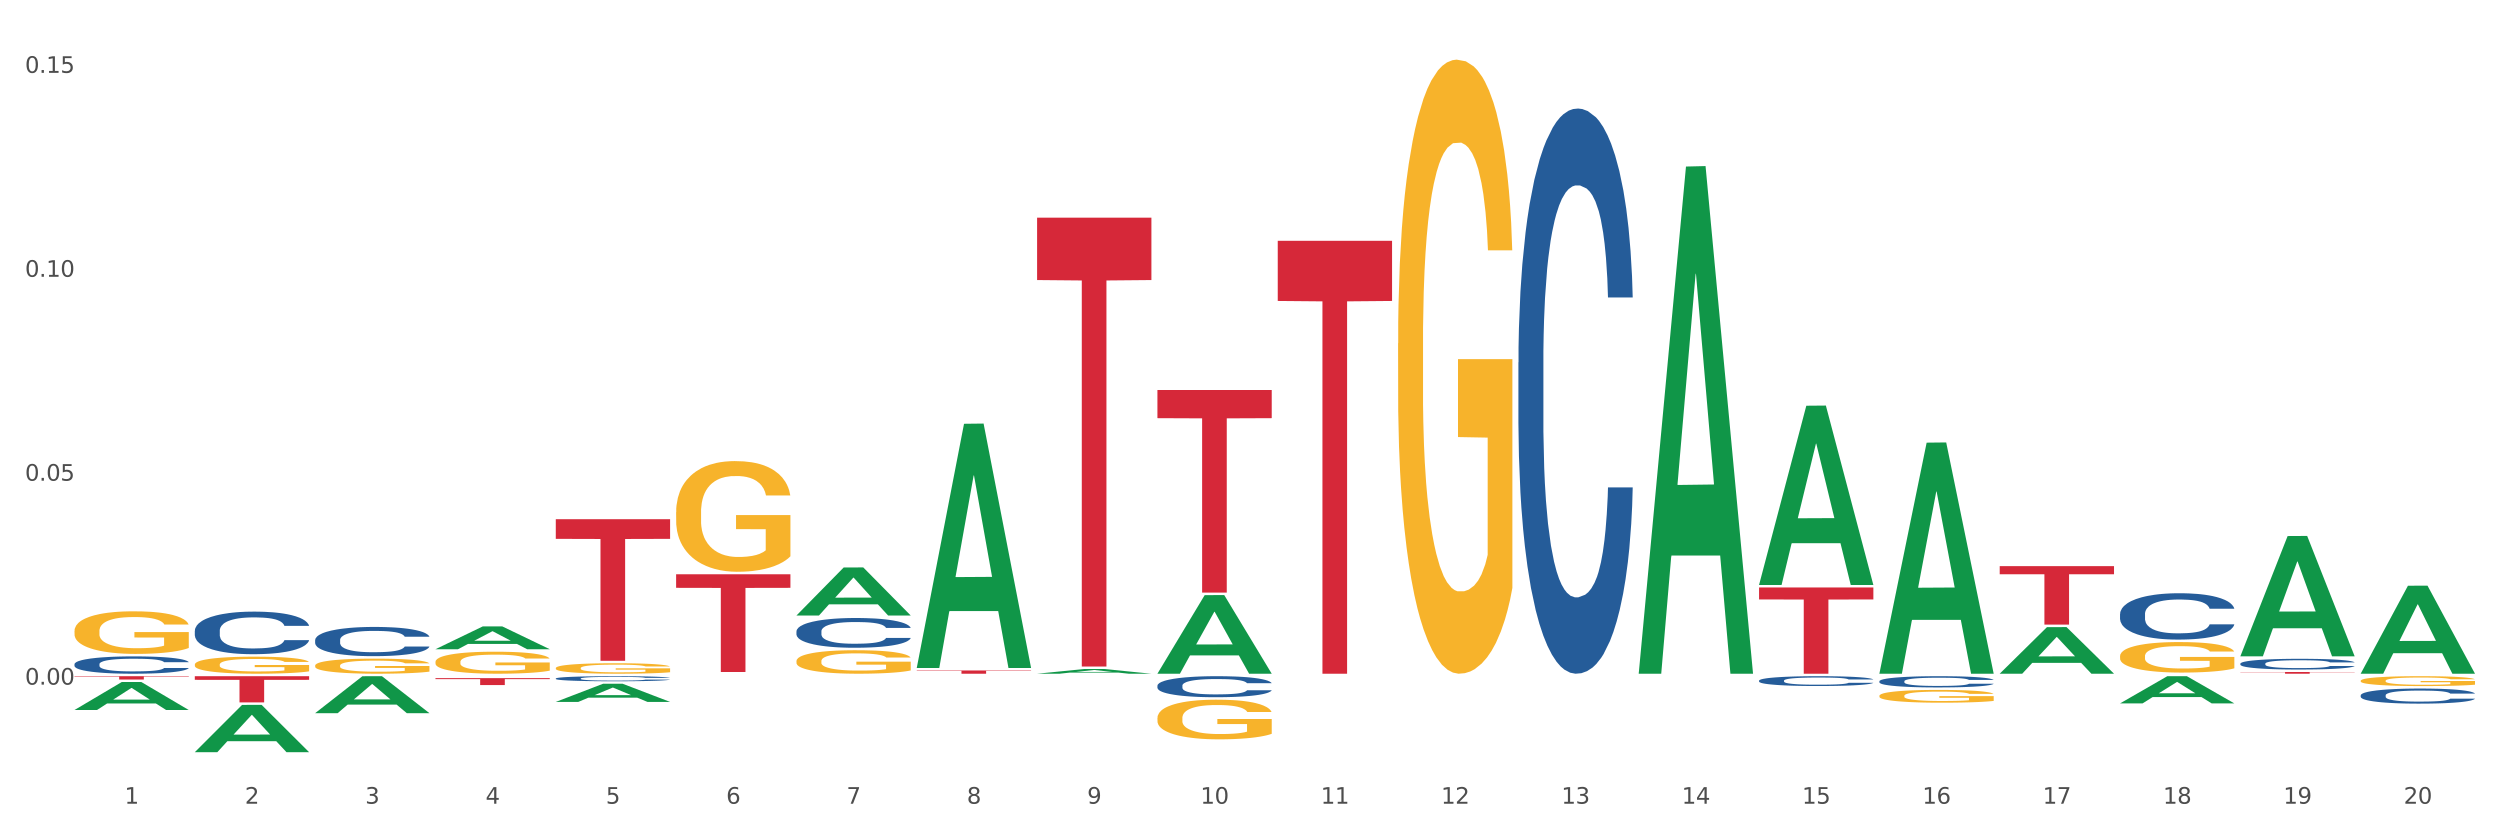 <?xml version="1.0" encoding="utf-8" standalone="no"?>
<!DOCTYPE svg PUBLIC "-//W3C//DTD SVG 1.1//EN"
  "http://www.w3.org/Graphics/SVG/1.1/DTD/svg11.dtd">
<svg xmlns:xlink="http://www.w3.org/1999/xlink" width="1080pt" height="360pt" viewBox="0 0 1080 360" xmlns="http://www.w3.org/2000/svg" version="1.1">
 <rect x="0" y="0" width="1080" height="360" fill="#333333" stroke="none"/>
 <defs>
  <style type="text/css">*{stroke-linejoin: round; stroke-linecap: butt}</style>
 </defs>
 <g id="figure_1">
  <g id="patch_1">
   <path d="M 0 360 
L 1080 360 
L 1080 0 
L 0 0 
z
" style="fill: #ffffff; stroke: #ffffff; stroke-linejoin: miter"/>
  </g>
  <g id="axes_1">
   <g id="matplotlib.axis_1">
    <g id="xtick_1">
     <g id="text_1">
      <!-- 1 -->
      <g style="fill: #4d4d4d" transform="translate(53.812 347.204) scale(0.096 -0.096)">
       <defs>
        <path id="DejaVuSans-31" d="M 794 531 
L 1825 531 
L 1825 4091 
L 703 3866 
L 703 4441 
L 1819 4666 
L 2450 4666 
L 2450 531 
L 3481 531 
L 3481 0 
L 794 0 
L 794 531 
z
" transform="scale(0.016)"/>
       </defs>
       <use xlink:href="#DejaVuSans-31"/>
      </g>
     </g>
    </g>
    <g id="xtick_2">
     <g id="text_2">
      <!-- 2 -->
      <g style="fill: #4d4d4d" transform="translate(105.793 347.204) scale(0.096 -0.096)">
       <defs>
        <path id="DejaVuSans-32" d="M 1228 531 
L 3431 531 
L 3431 0 
L 469 0 
L 469 531 
Q 828 903 1448 1529 
Q 2069 2156 2228 2338 
Q 2531 2678 2651 2914 
Q 2772 3150 2772 3378 
Q 2772 3750 2511 3984 
Q 2250 4219 1831 4219 
Q 1534 4219 1204 4116 
Q 875 4013 500 3803 
L 500 4441 
Q 881 4594 1212 4672 
Q 1544 4750 1819 4750 
Q 2544 4750 2975 4387 
Q 3406 4025 3406 3419 
Q 3406 3131 3298 2873 
Q 3191 2616 2906 2266 
Q 2828 2175 2409 1742 
Q 1991 1309 1228 531 
z
" transform="scale(0.016)"/>
       </defs>
       <use xlink:href="#DejaVuSans-32"/>
      </g>
     </g>
    </g>
    <g id="xtick_3">
     <g id="text_3">
      <!-- 3 -->
      <g style="fill: #4d4d4d" transform="translate(157.774 347.204) scale(0.096 -0.096)">
       <defs>
        <path id="DejaVuSans-33" d="M 2597 2516 
Q 3050 2419 3304 2112 
Q 3559 1806 3559 1356 
Q 3559 666 3084 287 
Q 2609 -91 1734 -91 
Q 1441 -91 1130 -33 
Q 819 25 488 141 
L 488 750 
Q 750 597 1062 519 
Q 1375 441 1716 441 
Q 2309 441 2620 675 
Q 2931 909 2931 1356 
Q 2931 1769 2642 2001 
Q 2353 2234 1838 2234 
L 1294 2234 
L 1294 2753 
L 1863 2753 
Q 2328 2753 2575 2939 
Q 2822 3125 2822 3475 
Q 2822 3834 2567 4026 
Q 2313 4219 1838 4219 
Q 1578 4219 1281 4162 
Q 984 4106 628 3988 
L 628 4550 
Q 988 4650 1302 4700 
Q 1616 4750 1894 4750 
Q 2613 4750 3031 4423 
Q 3450 4097 3450 3541 
Q 3450 3153 3228 2886 
Q 3006 2619 2597 2516 
z
" transform="scale(0.016)"/>
       </defs>
       <use xlink:href="#DejaVuSans-33"/>
      </g>
     </g>
    </g>
    <g id="xtick_4">
     <g id="text_4">
      <!-- 4 -->
      <g style="fill: #4d4d4d" transform="translate(209.756 347.204) scale(0.096 -0.096)">
       <defs>
        <path id="DejaVuSans-34" d="M 2419 4116 
L 825 1625 
L 2419 1625 
L 2419 4116 
z
M 2253 4666 
L 3047 4666 
L 3047 1625 
L 3713 1625 
L 3713 1100 
L 3047 1100 
L 3047 0 
L 2419 0 
L 2419 1100 
L 313 1100 
L 313 1709 
L 2253 4666 
z
" transform="scale(0.016)"/>
       </defs>
       <use xlink:href="#DejaVuSans-34"/>
      </g>
     </g>
    </g>
    <g id="xtick_5">
     <g id="text_5">
      <!-- 5 -->
      <g style="fill: #4d4d4d" transform="translate(261.737 347.204) scale(0.096 -0.096)">
       <defs>
        <path id="DejaVuSans-35" d="M 691 4666 
L 3169 4666 
L 3169 4134 
L 1269 4134 
L 1269 2991 
Q 1406 3038 1543 3061 
Q 1681 3084 1819 3084 
Q 2600 3084 3056 2656 
Q 3513 2228 3513 1497 
Q 3513 744 3044 326 
Q 2575 -91 1722 -91 
Q 1428 -91 1123 -41 
Q 819 9 494 109 
L 494 744 
Q 775 591 1075 516 
Q 1375 441 1709 441 
Q 2250 441 2565 725 
Q 2881 1009 2881 1497 
Q 2881 1984 2565 2268 
Q 2250 2553 1709 2553 
Q 1456 2553 1204 2497 
Q 953 2441 691 2322 
L 691 4666 
z
" transform="scale(0.016)"/>
       </defs>
       <use xlink:href="#DejaVuSans-35"/>
      </g>
     </g>
    </g>
    <g id="xtick_6">
     <g id="text_6">
      <!-- 6 -->
      <g style="fill: #4d4d4d" transform="translate(313.718 347.204) scale(0.096 -0.096)">
       <defs>
        <path id="DejaVuSans-36" d="M 2113 2584 
Q 1688 2584 1439 2293 
Q 1191 2003 1191 1497 
Q 1191 994 1439 701 
Q 1688 409 2113 409 
Q 2538 409 2786 701 
Q 3034 994 3034 1497 
Q 3034 2003 2786 2293 
Q 2538 2584 2113 2584 
z
M 3366 4563 
L 3366 3988 
Q 3128 4100 2886 4159 
Q 2644 4219 2406 4219 
Q 1781 4219 1451 3797 
Q 1122 3375 1075 2522 
Q 1259 2794 1537 2939 
Q 1816 3084 2150 3084 
Q 2853 3084 3261 2657 
Q 3669 2231 3669 1497 
Q 3669 778 3244 343 
Q 2819 -91 2113 -91 
Q 1303 -91 875 529 
Q 447 1150 447 2328 
Q 447 3434 972 4092 
Q 1497 4750 2381 4750 
Q 2619 4750 2861 4703 
Q 3103 4656 3366 4563 
z
" transform="scale(0.016)"/>
       </defs>
       <use xlink:href="#DejaVuSans-36"/>
      </g>
     </g>
    </g>
    <g id="xtick_7">
     <g id="text_7">
      <!-- 7 -->
      <g style="fill: #4d4d4d" transform="translate(365.699 347.204) scale(0.096 -0.096)">
       <defs>
        <path id="DejaVuSans-37" d="M 525 4666 
L 3525 4666 
L 3525 4397 
L 1831 0 
L 1172 0 
L 2766 4134 
L 525 4134 
L 525 4666 
z
" transform="scale(0.016)"/>
       </defs>
       <use xlink:href="#DejaVuSans-37"/>
      </g>
     </g>
    </g>
    <g id="xtick_8">
     <g id="text_8">
      <!-- 8 -->
      <g style="fill: #4d4d4d" transform="translate(417.68 347.204) scale(0.096 -0.096)">
       <defs>
        <path id="DejaVuSans-38" d="M 2034 2216 
Q 1584 2216 1326 1975 
Q 1069 1734 1069 1313 
Q 1069 891 1326 650 
Q 1584 409 2034 409 
Q 2484 409 2743 651 
Q 3003 894 3003 1313 
Q 3003 1734 2745 1975 
Q 2488 2216 2034 2216 
z
M 1403 2484 
Q 997 2584 770 2862 
Q 544 3141 544 3541 
Q 544 4100 942 4425 
Q 1341 4750 2034 4750 
Q 2731 4750 3128 4425 
Q 3525 4100 3525 3541 
Q 3525 3141 3298 2862 
Q 3072 2584 2669 2484 
Q 3125 2378 3379 2068 
Q 3634 1759 3634 1313 
Q 3634 634 3220 271 
Q 2806 -91 2034 -91 
Q 1263 -91 848 271 
Q 434 634 434 1313 
Q 434 1759 690 2068 
Q 947 2378 1403 2484 
z
M 1172 3481 
Q 1172 3119 1398 2916 
Q 1625 2713 2034 2713 
Q 2441 2713 2670 2916 
Q 2900 3119 2900 3481 
Q 2900 3844 2670 4047 
Q 2441 4250 2034 4250 
Q 1625 4250 1398 4047 
Q 1172 3844 1172 3481 
z
" transform="scale(0.016)"/>
       </defs>
       <use xlink:href="#DejaVuSans-38"/>
      </g>
     </g>
    </g>
    <g id="xtick_9">
     <g id="text_9">
      <!-- 9 -->
      <g style="fill: #4d4d4d" transform="translate(469.662 347.204) scale(0.096 -0.096)">
       <defs>
        <path id="DejaVuSans-39" d="M 703 97 
L 703 672 
Q 941 559 1184 500 
Q 1428 441 1663 441 
Q 2288 441 2617 861 
Q 2947 1281 2994 2138 
Q 2813 1869 2534 1725 
Q 2256 1581 1919 1581 
Q 1219 1581 811 2004 
Q 403 2428 403 3163 
Q 403 3881 828 4315 
Q 1253 4750 1959 4750 
Q 2769 4750 3195 4129 
Q 3622 3509 3622 2328 
Q 3622 1225 3098 567 
Q 2575 -91 1691 -91 
Q 1453 -91 1209 -44 
Q 966 3 703 97 
z
M 1959 2075 
Q 2384 2075 2632 2365 
Q 2881 2656 2881 3163 
Q 2881 3666 2632 3958 
Q 2384 4250 1959 4250 
Q 1534 4250 1286 3958 
Q 1038 3666 1038 3163 
Q 1038 2656 1286 2365 
Q 1534 2075 1959 2075 
z
" transform="scale(0.016)"/>
       </defs>
       <use xlink:href="#DejaVuSans-39"/>
      </g>
     </g>
    </g>
    <g id="xtick_10">
     <g id="text_10">
      <!-- 10 -->
      <g style="fill: #4d4d4d" transform="translate(518.589 347.204) scale(0.096 -0.096)">
       <defs>
        <path id="DejaVuSans-30" d="M 2034 4250 
Q 1547 4250 1301 3770 
Q 1056 3291 1056 2328 
Q 1056 1369 1301 889 
Q 1547 409 2034 409 
Q 2525 409 2770 889 
Q 3016 1369 3016 2328 
Q 3016 3291 2770 3770 
Q 2525 4250 2034 4250 
z
M 2034 4750 
Q 2819 4750 3233 4129 
Q 3647 3509 3647 2328 
Q 3647 1150 3233 529 
Q 2819 -91 2034 -91 
Q 1250 -91 836 529 
Q 422 1150 422 2328 
Q 422 3509 836 4129 
Q 1250 4750 2034 4750 
z
" transform="scale(0.016)"/>
       </defs>
       <use xlink:href="#DejaVuSans-31"/>
       <use xlink:href="#DejaVuSans-30" transform="translate(63.623 0)"/>
      </g>
     </g>
    </g>
    <g id="xtick_11">
     <g id="text_11">
      <!-- 11 -->
      <g style="fill: #4d4d4d" transform="translate(570.57 347.204) scale(0.096 -0.096)">
       <use xlink:href="#DejaVuSans-31"/>
       <use xlink:href="#DejaVuSans-31" transform="translate(63.623 0)"/>
      </g>
     </g>
    </g>
    <g id="xtick_12">
     <g id="text_12">
      <!-- 12 -->
      <g style="fill: #4d4d4d" transform="translate(622.551 347.204) scale(0.096 -0.096)">
       <use xlink:href="#DejaVuSans-31"/>
       <use xlink:href="#DejaVuSans-32" transform="translate(63.623 0)"/>
      </g>
     </g>
    </g>
    <g id="xtick_13">
     <g id="text_13">
      <!-- 13 -->
      <g style="fill: #4d4d4d" transform="translate(674.533 347.204) scale(0.096 -0.096)">
       <use xlink:href="#DejaVuSans-31"/>
       <use xlink:href="#DejaVuSans-33" transform="translate(63.623 0)"/>
      </g>
     </g>
    </g>
    <g id="xtick_14">
     <g id="text_14">
      <!-- 14 -->
      <g style="fill: #4d4d4d" transform="translate(726.514 347.204) scale(0.096 -0.096)">
       <use xlink:href="#DejaVuSans-31"/>
       <use xlink:href="#DejaVuSans-34" transform="translate(63.623 0)"/>
      </g>
     </g>
    </g>
    <g id="xtick_15">
     <g id="text_15">
      <!-- 15 -->
      <g style="fill: #4d4d4d" transform="translate(778.495 347.204) scale(0.096 -0.096)">
       <use xlink:href="#DejaVuSans-31"/>
       <use xlink:href="#DejaVuSans-35" transform="translate(63.623 0)"/>
      </g>
     </g>
    </g>
    <g id="xtick_16">
     <g id="text_16">
      <!-- 16 -->
      <g style="fill: #4d4d4d" transform="translate(830.476 347.204) scale(0.096 -0.096)">
       <use xlink:href="#DejaVuSans-31"/>
       <use xlink:href="#DejaVuSans-36" transform="translate(63.623 0)"/>
      </g>
     </g>
    </g>
    <g id="xtick_17">
     <g id="text_17">
      <!-- 17 -->
      <g style="fill: #4d4d4d" transform="translate(882.457 347.204) scale(0.096 -0.096)">
       <use xlink:href="#DejaVuSans-31"/>
       <use xlink:href="#DejaVuSans-37" transform="translate(63.623 0)"/>
      </g>
     </g>
    </g>
    <g id="xtick_18">
     <g id="text_18">
      <!-- 18 -->
      <g style="fill: #4d4d4d" transform="translate(934.439 347.204) scale(0.096 -0.096)">
       <use xlink:href="#DejaVuSans-31"/>
       <use xlink:href="#DejaVuSans-38" transform="translate(63.623 0)"/>
      </g>
     </g>
    </g>
    <g id="xtick_19">
     <g id="text_19">
      <!-- 19 -->
      <g style="fill: #4d4d4d" transform="translate(986.42 347.204) scale(0.096 -0.096)">
       <use xlink:href="#DejaVuSans-31"/>
       <use xlink:href="#DejaVuSans-39" transform="translate(63.623 0)"/>
      </g>
     </g>
    </g>
    <g id="xtick_20">
     <g id="text_20">
      <!-- 20 -->
      <g style="fill: #4d4d4d" transform="translate(1038.401 347.204) scale(0.096 -0.096)">
       <use xlink:href="#DejaVuSans-32"/>
       <use xlink:href="#DejaVuSans-30" transform="translate(63.623 0)"/>
      </g>
     </g>
    </g>
    <g id="xtick_21"/>
    <g id="xtick_22"/>
    <g id="xtick_23"/>
    <g id="xtick_24"/>
    <g id="xtick_25"/>
    <g id="xtick_26"/>
    <g id="xtick_27"/>
    <g id="xtick_28"/>
    <g id="xtick_29"/>
    <g id="xtick_30"/>
    <g id="xtick_31"/>
    <g id="xtick_32"/>
    <g id="xtick_33"/>
    <g id="xtick_34"/>
    <g id="xtick_35"/>
    <g id="xtick_36"/>
    <g id="xtick_37"/>
    <g id="xtick_38"/>
    <g id="xtick_39"/>
   </g>
   <g id="matplotlib.axis_2">
    <g id="ytick_1">
     <g id="text_21">
      <!-- 0.00 -->
      <g style="fill: #4d4d4d" transform="translate(10.8 295.761) scale(0.096 -0.096)">
       <defs>
        <path id="DejaVuSans-2e" d="M 684 794 
L 1344 794 
L 1344 0 
L 684 0 
L 684 794 
z
" transform="scale(0.016)"/>
       </defs>
       <use xlink:href="#DejaVuSans-30"/>
       <use xlink:href="#DejaVuSans-2e" transform="translate(63.623 0)"/>
       <use xlink:href="#DejaVuSans-30" transform="translate(95.41 0)"/>
       <use xlink:href="#DejaVuSans-30" transform="translate(159.033 0)"/>
      </g>
     </g>
    </g>
    <g id="ytick_2">
     <g id="text_22">
      <!-- 0.05 -->
      <g style="fill: #4d4d4d" transform="translate(10.8 207.664) scale(0.096 -0.096)">
       <use xlink:href="#DejaVuSans-30"/>
       <use xlink:href="#DejaVuSans-2e" transform="translate(63.623 0)"/>
       <use xlink:href="#DejaVuSans-30" transform="translate(95.41 0)"/>
       <use xlink:href="#DejaVuSans-35" transform="translate(159.033 0)"/>
      </g>
     </g>
    </g>
    <g id="ytick_3">
     <g id="text_23">
      <!-- 0.10 -->
      <g style="fill: #4d4d4d" transform="translate(10.8 119.567) scale(0.096 -0.096)">
       <use xlink:href="#DejaVuSans-30"/>
       <use xlink:href="#DejaVuSans-2e" transform="translate(63.623 0)"/>
       <use xlink:href="#DejaVuSans-31" transform="translate(95.41 0)"/>
       <use xlink:href="#DejaVuSans-30" transform="translate(159.033 0)"/>
      </g>
     </g>
    </g>
    <g id="ytick_4">
     <g id="text_24">
      <!-- 0.15 -->
      <g style="fill: #4d4d4d" transform="translate(10.8 31.469) scale(0.096 -0.096)">
       <use xlink:href="#DejaVuSans-30"/>
       <use xlink:href="#DejaVuSans-2e" transform="translate(63.623 0)"/>
       <use xlink:href="#DejaVuSans-31" transform="translate(95.41 0)"/>
       <use xlink:href="#DejaVuSans-35" transform="translate(159.033 0)"/>
      </g>
     </g>
    </g>
    <g id="ytick_5"/>
    <g id="ytick_6"/>
    <g id="ytick_7"/>
    <g id="ytick_8"/>
   </g>
   <g id="PolyCollection_1">
    <path d="M 32.175 306.708 
L 32.226 306.697 
L 52.59 294.635 
L 61.041 294.624 
L 81.557 306.731 
L 71.783 306.731 
L 67.353 303.911 
L 46.328 303.911 
L 46.175 303.957 
L 41.899 306.731 
L 32.175 306.731 
L 32.175 306.708 
L 48.975 302.229 
L 64.706 302.218 
L 56.917 297.204 
L 56.815 297.182 
L 56.713 297.216 
L 48.924 302.218 
L 48.975 302.229 
L 32.175 306.708 
z
" clip-path="url(#pe72c487337)" style="fill: #109648"/>
    <path d="M 84.156 324.911 
L 84.207 324.892 
L 104.571 304.521 
L 113.022 304.502 
L 133.538 324.95 
L 123.764 324.95 
L 119.335 320.188 
L 98.309 320.188 
L 98.156 320.265 
L 93.88 324.95 
L 84.156 324.95 
L 84.156 324.911 
L 100.956 317.346 
L 116.687 317.327 
L 108.898 308.86 
L 108.796 308.822 
L 108.695 308.879 
L 100.905 317.327 
L 100.956 317.346 
L 84.156 324.911 
z
" clip-path="url(#pe72c487337)" style="fill: #109648"/>
    <path d="M 136.137 308.067 
L 136.188 308.052 
L 156.552 292.135 
L 165.003 292.12 
L 185.52 308.097 
L 175.745 308.097 
L 171.316 304.376 
L 150.29 304.376 
L 150.137 304.436 
L 145.861 308.097 
L 136.137 308.097 
L 136.137 308.067 
L 152.938 302.156 
L 168.669 302.141 
L 160.879 295.525 
L 160.778 295.495 
L 160.676 295.54 
L 152.887 302.141 
L 152.938 302.156 
L 136.137 308.067 
z
" clip-path="url(#pe72c487337)" style="fill: #109648"/>
    <path d="M 188.119 280.45 
L 188.17 280.441 
L 208.533 270.618 
L 216.984 270.608 
L 237.501 280.469 
L 227.726 280.469 
L 223.297 278.173 
L 202.271 278.173 
L 202.119 278.21 
L 197.842 280.469 
L 188.119 280.469 
L 188.119 280.45 
L 204.919 276.802 
L 220.65 276.793 
L 212.861 272.71 
L 212.759 272.692 
L 212.657 272.719 
L 204.868 276.793 
L 204.919 276.802 
L 188.119 280.45 
z
" clip-path="url(#pe72c487337)" style="fill: #109648"/>
    <path d="M 448.025 291.044 
L 448.076 291.042 
L 468.439 289.004 
L 476.89 289.002 
L 497.407 291.048 
L 487.632 291.048 
L 483.203 290.572 
L 462.177 290.572 
L 462.025 290.58 
L 457.748 291.048 
L 448.025 291.048 
L 448.025 291.044 
L 464.825 290.288 
L 480.556 290.286 
L 472.767 289.438 
L 472.665 289.435 
L 472.563 289.44 
L 464.774 290.286 
L 464.825 290.288 
L 448.025 291.044 
z
" clip-path="url(#pe72c487337)" style="fill: #109648"/>
    <path d="M 396.043 288.366 
L 396.094 288.267 
L 416.458 183.074 
L 424.909 182.975 
L 445.426 288.565 
L 435.651 288.565 
L 431.222 263.977 
L 410.196 263.977 
L 410.044 264.373 
L 405.767 288.565 
L 396.043 288.565 
L 396.043 288.366 
L 412.844 249.303 
L 428.575 249.204 
L 420.785 205.481 
L 420.684 205.283 
L 420.582 205.58 
L 412.793 249.204 
L 412.844 249.303 
L 396.043 288.366 
z
" clip-path="url(#pe72c487337)" style="fill: #109648"/>
    <path d="M 344.062 265.872 
L 344.113 265.853 
L 364.477 245.145 
L 372.928 245.126 
L 393.444 265.911 
L 383.67 265.911 
L 379.241 261.071 
L 358.215 261.071 
L 358.062 261.149 
L 353.786 265.911 
L 344.062 265.911 
L 344.062 265.872 
L 360.862 258.182 
L 376.593 258.163 
L 368.804 249.556 
L 368.702 249.517 
L 368.601 249.575 
L 360.811 258.163 
L 360.862 258.182 
L 344.062 265.872 
z
" clip-path="url(#pe72c487337)" style="fill: #109648"/>
    <path d="M 240.1 303.21 
L 240.151 303.203 
L 260.514 295.383 
L 268.965 295.376 
L 289.482 303.225 
L 279.707 303.225 
L 275.278 301.397 
L 254.253 301.397 
L 254.1 301.427 
L 249.824 303.225 
L 240.1 303.225 
L 240.1 303.21 
L 256.9 300.306 
L 272.631 300.299 
L 264.842 297.049 
L 264.74 297.034 
L 264.638 297.056 
L 256.849 300.299 
L 256.9 300.306 
L 240.1 303.21 
z
" clip-path="url(#pe72c487337)" style="fill: #109648"/>
    <path d="M 240.1 293.101 
L 240.158 293.099 
L 240.158 293.043 
L 240.333 292.966 
L 240.975 292.826 
L 241.793 292.72 
L 243.193 292.595 
L 243.952 292.543 
L 244.945 292.485 
L 246.988 292.391 
L 249.322 292.31 
L 250.957 292.266 
L 252.183 292.238 
L 254.926 292.188 
L 256.502 292.166 
L 258.137 292.148 
L 259.537 292.136 
L 261.872 292.122 
L 263.74 292.116 
L 265.9 292.114 
L 267.709 292.116 
L 270.103 292.124 
L 273.605 292.148 
L 274.947 292.162 
L 276.757 292.186 
L 278.625 292.218 
L 280.143 292.25 
L 281.894 292.296 
L 283.703 292.356 
L 285.454 292.433 
L 286.68 292.503 
L 287.672 292.577 
L 288.548 292.667 
L 289.19 292.766 
L 289.482 292.848 
L 278.8 292.848 
L 278.508 292.774 
L 277.924 292.693 
L 277.341 292.639 
L 276.699 292.595 
L 275.706 292.545 
L 274.831 292.513 
L 273.371 292.475 
L 272.029 292.451 
L 270.92 292.437 
L 269.577 292.425 
L 266.717 292.413 
L 264.674 292.413 
L 263.39 292.417 
L 261.814 292.427 
L 260.471 292.441 
L 258.895 292.465 
L 257.67 292.491 
L 256.444 292.525 
L 255.743 292.549 
L 254.693 292.593 
L 253.992 292.629 
L 253.058 292.691 
L 252.533 292.736 
L 251.599 292.85 
L 251.19 292.934 
L 251.015 292.992 
L 250.899 293.057 
L 250.899 293.37 
L 251.249 293.51 
L 251.541 293.57 
L 252.008 293.638 
L 252.883 293.727 
L 254.167 293.813 
L 255.51 293.875 
L 256.619 293.913 
L 257.67 293.941 
L 258.72 293.963 
L 260.004 293.984 
L 261.055 293.996 
L 262.631 294.008 
L 264.499 294.014 
L 265.958 294.014 
L 268.935 294.004 
L 270.278 293.994 
L 271.562 293.98 
L 272.963 293.957 
L 274.072 293.933 
L 274.714 293.915 
L 275.765 293.877 
L 276.582 293.837 
L 277.282 293.791 
L 277.749 293.751 
L 278.275 293.691 
L 278.683 293.622 
L 278.8 293.586 
L 289.482 293.586 
L 289.248 293.659 
L 288.84 293.729 
L 288.023 293.823 
L 287.381 293.877 
L 286.388 293.943 
L 285.338 294 
L 283.878 294.062 
L 282.536 294.108 
L 281.135 294.148 
L 279.617 294.184 
L 276.874 294.234 
L 275.881 294.248 
L 273.78 294.272 
L 272.146 294.286 
L 269.752 294.301 
L 267.301 294.309 
L 264.733 294.311 
L 262.456 294.307 
L 259.946 294.295 
L 258.37 294.282 
L 256.619 294.264 
L 254.576 294.236 
L 252.65 294.202 
L 250.84 294.162 
L 249.147 294.116 
L 247.571 294.064 
L 245.528 293.978 
L 244.011 293.893 
L 242.902 293.815 
L 242.143 293.749 
L 241.384 293.665 
L 240.975 293.606 
L 240.333 293.466 
L 240.1 293.335 
L 240.1 293.101 
z
" clip-path="url(#pe72c487337)" style="fill: #255c99"/>
    <path d="M 136.137 276.51 
L 136.196 276.498 
L 136.196 276.175 
L 136.371 275.737 
L 137.013 274.93 
L 137.83 274.319 
L 139.231 273.604 
L 139.99 273.304 
L 140.982 272.969 
L 143.025 272.427 
L 145.36 271.966 
L 146.994 271.712 
L 148.22 271.551 
L 150.964 271.263 
L 152.54 271.136 
L 154.174 271.032 
L 155.575 270.963 
L 157.91 270.882 
L 159.778 270.847 
L 161.938 270.836 
L 163.747 270.847 
L 166.14 270.894 
L 169.643 271.032 
L 170.985 271.113 
L 172.795 271.251 
L 174.662 271.436 
L 176.18 271.62 
L 177.931 271.885 
L 179.741 272.231 
L 181.492 272.669 
L 182.718 273.073 
L 183.71 273.5 
L 184.586 274.019 
L 185.228 274.584 
L 185.52 275.057 
L 174.838 275.057 
L 174.546 274.63 
L 173.962 274.169 
L 173.378 273.857 
L 172.736 273.604 
L 171.744 273.315 
L 170.868 273.131 
L 169.409 272.912 
L 168.067 272.773 
L 166.957 272.693 
L 165.615 272.623 
L 162.755 272.554 
L 160.712 272.554 
L 159.428 272.577 
L 157.852 272.635 
L 156.509 272.716 
L 154.933 272.854 
L 153.707 273.004 
L 152.481 273.2 
L 151.781 273.338 
L 150.73 273.592 
L 150.03 273.8 
L 149.096 274.157 
L 148.57 274.411 
L 147.637 275.068 
L 147.228 275.552 
L 147.053 275.887 
L 146.936 276.256 
L 146.936 278.055 
L 147.286 278.862 
L 147.578 279.208 
L 148.045 279.6 
L 148.921 280.108 
L 150.205 280.603 
L 151.547 280.961 
L 152.656 281.18 
L 153.707 281.341 
L 154.758 281.468 
L 156.042 281.584 
L 157.093 281.653 
L 158.669 281.722 
L 160.537 281.757 
L 161.996 281.757 
L 164.973 281.699 
L 166.315 281.641 
L 167.6 281.561 
L 169 281.434 
L 170.11 281.295 
L 170.752 281.192 
L 171.802 280.972 
L 172.619 280.742 
L 173.32 280.477 
L 173.787 280.246 
L 174.312 279.9 
L 174.721 279.508 
L 174.838 279.3 
L 185.52 279.3 
L 185.286 279.715 
L 184.877 280.119 
L 184.06 280.661 
L 183.418 280.972 
L 182.426 281.353 
L 181.375 281.676 
L 179.916 282.033 
L 178.573 282.299 
L 177.172 282.529 
L 175.655 282.737 
L 172.911 283.025 
L 171.919 283.106 
L 169.818 283.244 
L 168.183 283.325 
L 165.79 283.406 
L 163.338 283.452 
L 160.77 283.463 
L 158.494 283.44 
L 155.984 283.371 
L 154.408 283.302 
L 152.656 283.198 
L 150.613 283.037 
L 148.687 282.841 
L 146.878 282.61 
L 145.185 282.345 
L 143.609 282.045 
L 141.566 281.549 
L 140.048 281.065 
L 138.939 280.615 
L 138.18 280.234 
L 137.422 279.75 
L 137.013 279.416 
L 136.371 278.608 
L 136.137 277.859 
L 136.137 276.51 
z
" clip-path="url(#pe72c487337)" style="fill: #255c99"/>
    <path d="M 84.156 272.484 
L 84.215 272.468 
L 84.215 271.997 
L 84.39 271.359 
L 85.032 270.183 
L 85.849 269.292 
L 87.25 268.25 
L 88.009 267.814 
L 89.001 267.326 
L 91.044 266.537 
L 93.379 265.865 
L 95.013 265.495 
L 96.239 265.26 
L 98.983 264.84 
L 100.559 264.655 
L 102.193 264.504 
L 103.594 264.403 
L 105.929 264.285 
L 107.797 264.235 
L 109.956 264.218 
L 111.766 264.235 
L 114.159 264.302 
L 117.661 264.504 
L 119.004 264.621 
L 120.813 264.823 
L 122.681 265.092 
L 124.199 265.361 
L 125.95 265.747 
L 127.76 266.251 
L 129.511 266.889 
L 130.737 267.478 
L 131.729 268.099 
L 132.604 268.855 
L 133.246 269.679 
L 133.538 270.367 
L 122.856 270.367 
L 122.565 269.746 
L 121.981 269.074 
L 121.397 268.62 
L 120.755 268.25 
L 119.763 267.83 
L 118.887 267.562 
L 117.428 267.242 
L 116.085 267.041 
L 114.976 266.923 
L 113.634 266.822 
L 110.774 266.721 
L 108.731 266.721 
L 107.446 266.755 
L 105.87 266.839 
L 104.528 266.957 
L 102.952 267.158 
L 101.726 267.377 
L 100.5 267.662 
L 99.8 267.864 
L 98.749 268.234 
L 98.049 268.536 
L 97.115 269.057 
L 96.589 269.426 
L 95.655 270.384 
L 95.247 271.09 
L 95.072 271.577 
L 94.955 272.115 
L 94.955 274.736 
L 95.305 275.912 
L 95.597 276.416 
L 96.064 276.987 
L 96.94 277.726 
L 98.224 278.449 
L 99.566 278.97 
L 100.675 279.289 
L 101.726 279.524 
L 102.777 279.709 
L 104.061 279.877 
L 105.112 279.978 
L 106.688 280.079 
L 108.555 280.129 
L 110.015 280.129 
L 112.992 280.045 
L 114.334 279.961 
L 115.618 279.843 
L 117.019 279.659 
L 118.128 279.457 
L 118.77 279.306 
L 119.821 278.987 
L 120.638 278.651 
L 121.339 278.264 
L 121.806 277.928 
L 122.331 277.424 
L 122.74 276.853 
L 122.856 276.55 
L 133.538 276.55 
L 133.305 277.155 
L 132.896 277.743 
L 132.079 278.533 
L 131.437 278.987 
L 130.445 279.541 
L 129.394 280.011 
L 127.935 280.532 
L 126.592 280.919 
L 125.191 281.255 
L 123.674 281.557 
L 120.93 281.977 
L 119.938 282.095 
L 117.836 282.296 
L 116.202 282.414 
L 113.809 282.532 
L 111.357 282.599 
L 108.789 282.616 
L 106.512 282.582 
L 104.002 282.481 
L 102.426 282.38 
L 100.675 282.229 
L 98.632 281.994 
L 96.706 281.708 
L 94.897 281.372 
L 93.204 280.986 
L 91.628 280.549 
L 89.585 279.827 
L 88.067 279.121 
L 86.958 278.466 
L 86.199 277.911 
L 85.44 277.206 
L 85.032 276.718 
L 84.39 275.542 
L 84.156 274.45 
L 84.156 272.484 
z
" clip-path="url(#pe72c487337)" style="fill: #255c99"/>
    <path d="M 32.175 286.922 
L 32.233 286.915 
L 32.233 286.724 
L 32.408 286.464 
L 33.051 285.985 
L 33.868 285.622 
L 35.269 285.198 
L 36.028 285.02 
L 37.02 284.821 
L 39.063 284.5 
L 41.398 284.226 
L 43.032 284.075 
L 44.258 283.98 
L 47.001 283.809 
L 48.577 283.733 
L 50.212 283.672 
L 51.613 283.631 
L 53.948 283.583 
L 55.815 283.562 
L 57.975 283.555 
L 59.785 283.562 
L 62.178 283.59 
L 65.68 283.672 
L 67.023 283.72 
L 68.832 283.802 
L 70.7 283.911 
L 72.218 284.021 
L 73.969 284.178 
L 75.778 284.383 
L 77.53 284.643 
L 78.755 284.883 
L 79.748 285.136 
L 80.623 285.444 
L 81.265 285.779 
L 81.557 286.06 
L 70.875 286.06 
L 70.583 285.807 
L 70 285.533 
L 69.416 285.348 
L 68.774 285.198 
L 67.782 285.027 
L 66.906 284.917 
L 65.447 284.787 
L 64.104 284.705 
L 62.995 284.657 
L 61.653 284.616 
L 58.792 284.575 
L 56.749 284.575 
L 55.465 284.589 
L 53.889 284.623 
L 52.547 284.671 
L 50.971 284.753 
L 49.745 284.842 
L 48.519 284.958 
L 47.819 285.04 
L 46.768 285.191 
L 46.067 285.314 
L 45.133 285.526 
L 44.608 285.677 
L 43.674 286.067 
L 43.266 286.354 
L 43.09 286.553 
L 42.974 286.772 
L 42.974 287.839 
L 43.324 288.318 
L 43.616 288.523 
L 44.083 288.756 
L 44.958 289.057 
L 46.242 289.351 
L 47.585 289.563 
L 48.694 289.693 
L 49.745 289.789 
L 50.795 289.864 
L 52.08 289.933 
L 53.13 289.974 
L 54.706 290.015 
L 56.574 290.036 
L 58.033 290.036 
L 61.01 290.001 
L 62.353 289.967 
L 63.637 289.919 
L 65.038 289.844 
L 66.147 289.762 
L 66.789 289.7 
L 67.84 289.57 
L 68.657 289.433 
L 69.358 289.276 
L 69.825 289.139 
L 70.35 288.934 
L 70.758 288.701 
L 70.875 288.578 
L 81.557 288.578 
L 81.324 288.824 
L 80.915 289.064 
L 80.098 289.385 
L 79.456 289.57 
L 78.463 289.796 
L 77.413 289.988 
L 75.953 290.2 
L 74.611 290.357 
L 73.21 290.494 
L 71.692 290.617 
L 68.949 290.788 
L 67.957 290.836 
L 65.855 290.918 
L 64.221 290.966 
L 61.828 291.014 
L 59.376 291.041 
L 56.808 291.048 
L 54.531 291.035 
L 52.021 290.994 
L 50.445 290.952 
L 48.694 290.891 
L 46.651 290.795 
L 44.725 290.679 
L 42.915 290.542 
L 41.223 290.385 
L 39.647 290.207 
L 37.604 289.912 
L 36.086 289.625 
L 34.977 289.358 
L 34.218 289.132 
L 33.459 288.845 
L 33.051 288.646 
L 32.408 288.167 
L 32.175 287.723 
L 32.175 286.922 
z
" clip-path="url(#pe72c487337)" style="fill: #255c99"/>
    <path d="M 811.893 290.861 
L 811.944 290.767 
L 832.308 191.225 
L 840.759 191.131 
L 861.275 291.048 
L 851.501 291.048 
L 847.071 267.781 
L 826.046 267.781 
L 825.893 268.156 
L 821.617 291.048 
L 811.893 291.048 
L 811.893 290.861 
L 828.693 253.896 
L 844.424 253.802 
L 836.635 212.428 
L 836.533 212.24 
L 836.431 212.522 
L 828.642 253.802 
L 828.693 253.896 
L 811.893 290.861 
z
" clip-path="url(#pe72c487337)" style="fill: #109648"/>
    <path d="M 759.912 252.576 
L 759.963 252.503 
L 780.327 175.272 
L 788.777 175.199 
L 809.294 252.722 
L 799.519 252.722 
L 795.09 234.67 
L 774.065 234.67 
L 773.912 234.961 
L 769.636 252.722 
L 759.912 252.722 
L 759.912 252.576 
L 776.712 223.896 
L 792.443 223.824 
L 784.654 191.722 
L 784.552 191.577 
L 784.45 191.795 
L 776.661 223.824 
L 776.712 223.896 
L 759.912 252.576 
z
" clip-path="url(#pe72c487337)" style="fill: #109648"/>
    <path d="M 707.931 290.636 
L 707.982 290.43 
L 728.345 71.949 
L 736.796 71.743 
L 757.313 291.048 
L 747.538 291.048 
L 743.109 239.98 
L 722.083 239.98 
L 721.931 240.804 
L 717.654 291.048 
L 707.931 291.048 
L 707.931 290.636 
L 724.731 209.504 
L 740.462 209.298 
L 732.673 118.487 
L 732.571 118.075 
L 732.469 118.693 
L 724.68 209.298 
L 724.731 209.504 
L 707.931 290.636 
z
" clip-path="url(#pe72c487337)" style="fill: #109648"/>
    <path d="M 500.006 290.984 
L 500.057 290.953 
L 520.421 257.098 
L 528.871 257.066 
L 549.388 291.048 
L 539.613 291.048 
L 535.184 283.135 
L 514.159 283.135 
L 514.006 283.263 
L 509.73 291.048 
L 500.006 291.048 
L 500.006 290.984 
L 516.806 278.413 
L 532.537 278.381 
L 524.748 264.309 
L 524.646 264.245 
L 524.544 264.341 
L 516.755 278.381 
L 516.806 278.413 
L 500.006 290.984 
z
" clip-path="url(#pe72c487337)" style="fill: #109648"/>
    <path d="M 1019.818 300.38 
L 1019.876 300.374 
L 1019.876 300.207 
L 1020.051 299.981 
L 1020.693 299.564 
L 1021.511 299.248 
L 1022.912 298.878 
L 1023.67 298.724 
L 1024.663 298.551 
L 1026.706 298.271 
L 1029.041 298.032 
L 1030.675 297.901 
L 1031.901 297.818 
L 1034.644 297.669 
L 1036.22 297.604 
L 1037.855 297.55 
L 1039.256 297.514 
L 1041.59 297.472 
L 1043.458 297.455 
L 1045.618 297.449 
L 1047.427 297.455 
L 1049.821 297.478 
L 1053.323 297.55 
L 1054.666 297.592 
L 1056.475 297.663 
L 1058.343 297.758 
L 1059.861 297.854 
L 1061.612 297.991 
L 1063.421 298.17 
L 1065.172 298.396 
L 1066.398 298.604 
L 1067.39 298.825 
L 1068.266 299.093 
L 1068.908 299.385 
L 1069.2 299.629 
L 1058.518 299.629 
L 1058.226 299.409 
L 1057.642 299.17 
L 1057.059 299.01 
L 1056.417 298.878 
L 1055.424 298.73 
L 1054.549 298.634 
L 1053.09 298.521 
L 1051.747 298.45 
L 1050.638 298.408 
L 1049.295 298.372 
L 1046.435 298.336 
L 1044.392 298.336 
L 1043.108 298.348 
L 1041.532 298.378 
L 1040.189 298.42 
L 1038.613 298.491 
L 1037.388 298.569 
L 1036.162 298.67 
L 1035.461 298.741 
L 1034.411 298.873 
L 1033.71 298.98 
L 1032.776 299.164 
L 1032.251 299.296 
L 1031.317 299.635 
L 1030.908 299.885 
L 1030.733 300.058 
L 1030.617 300.249 
L 1030.617 301.178 
L 1030.967 301.595 
L 1031.259 301.774 
L 1031.726 301.976 
L 1032.601 302.239 
L 1033.885 302.495 
L 1035.228 302.679 
L 1036.337 302.793 
L 1037.388 302.876 
L 1038.438 302.942 
L 1039.722 303.001 
L 1040.773 303.037 
L 1042.349 303.073 
L 1044.217 303.091 
L 1045.676 303.091 
L 1048.653 303.061 
L 1049.996 303.031 
L 1051.28 302.989 
L 1052.681 302.924 
L 1053.79 302.852 
L 1054.432 302.799 
L 1055.483 302.685 
L 1056.3 302.566 
L 1057 302.429 
L 1057.467 302.31 
L 1057.993 302.131 
L 1058.401 301.929 
L 1058.518 301.822 
L 1069.2 301.822 
L 1068.967 302.036 
L 1068.558 302.245 
L 1067.741 302.525 
L 1067.099 302.685 
L 1066.106 302.882 
L 1065.056 303.049 
L 1063.596 303.234 
L 1062.254 303.371 
L 1060.853 303.49 
L 1059.335 303.597 
L 1056.592 303.746 
L 1055.599 303.788 
L 1053.498 303.859 
L 1051.864 303.901 
L 1049.47 303.942 
L 1047.019 303.966 
L 1044.451 303.972 
L 1042.174 303.96 
L 1039.664 303.925 
L 1038.088 303.889 
L 1036.337 303.835 
L 1034.294 303.752 
L 1032.368 303.651 
L 1030.558 303.531 
L 1028.865 303.394 
L 1027.289 303.239 
L 1025.246 302.983 
L 1023.729 302.733 
L 1022.62 302.501 
L 1021.861 302.304 
L 1021.102 302.054 
L 1020.693 301.881 
L 1020.051 301.464 
L 1019.818 301.077 
L 1019.818 300.38 
z
" clip-path="url(#pe72c487337)" style="fill: #255c99"/>
    <path d="M 967.837 286.684 
L 967.895 286.68 
L 967.895 286.561 
L 968.07 286.4 
L 968.712 286.104 
L 969.529 285.879 
L 970.93 285.617 
L 971.689 285.506 
L 972.681 285.384 
L 974.724 285.185 
L 977.059 285.015 
L 978.694 284.922 
L 979.92 284.863 
L 982.663 284.757 
L 984.239 284.71 
L 985.873 284.672 
L 987.274 284.647 
L 989.609 284.617 
L 991.477 284.604 
L 993.637 284.6 
L 995.446 284.604 
L 997.84 284.621 
L 1001.342 284.672 
L 1002.684 284.702 
L 1004.494 284.753 
L 1006.362 284.82 
L 1007.879 284.888 
L 1009.631 284.986 
L 1011.44 285.113 
L 1013.191 285.274 
L 1014.417 285.422 
L 1015.409 285.578 
L 1016.285 285.769 
L 1016.927 285.977 
L 1017.219 286.15 
L 1006.537 286.15 
L 1006.245 285.994 
L 1005.661 285.824 
L 1005.078 285.71 
L 1004.435 285.617 
L 1003.443 285.511 
L 1002.568 285.443 
L 1001.108 285.362 
L 999.766 285.312 
L 998.657 285.282 
L 997.314 285.257 
L 994.454 285.231 
L 992.411 285.231 
L 991.127 285.24 
L 989.551 285.261 
L 988.208 285.29 
L 986.632 285.341 
L 985.406 285.396 
L 984.181 285.468 
L 983.48 285.519 
L 982.429 285.612 
L 981.729 285.689 
L 980.795 285.82 
L 980.27 285.913 
L 979.336 286.154 
L 978.927 286.332 
L 978.752 286.455 
L 978.635 286.591 
L 978.635 287.251 
L 978.986 287.548 
L 979.277 287.675 
L 979.744 287.819 
L 980.62 288.005 
L 981.904 288.187 
L 983.247 288.319 
L 984.356 288.399 
L 985.406 288.458 
L 986.457 288.505 
L 987.741 288.547 
L 988.792 288.573 
L 990.368 288.598 
L 992.236 288.611 
L 993.695 288.611 
L 996.672 288.59 
L 998.015 288.569 
L 999.299 288.539 
L 1000.7 288.492 
L 1001.809 288.441 
L 1002.451 288.403 
L 1003.502 288.323 
L 1004.319 288.238 
L 1005.019 288.141 
L 1005.486 288.056 
L 1006.012 287.929 
L 1006.42 287.785 
L 1006.537 287.709 
L 1017.219 287.709 
L 1016.985 287.861 
L 1016.577 288.009 
L 1015.76 288.209 
L 1015.117 288.323 
L 1014.125 288.463 
L 1013.074 288.581 
L 1011.615 288.713 
L 1010.273 288.81 
L 1008.872 288.895 
L 1007.354 288.971 
L 1004.611 289.077 
L 1003.618 289.106 
L 1001.517 289.157 
L 999.883 289.187 
L 997.489 289.216 
L 995.038 289.233 
L 992.469 289.238 
L 990.193 289.229 
L 987.683 289.204 
L 986.107 289.178 
L 984.356 289.14 
L 982.313 289.081 
L 980.386 289.009 
L 978.577 288.924 
L 976.884 288.827 
L 975.308 288.717 
L 973.265 288.535 
L 971.748 288.357 
L 970.638 288.192 
L 969.88 288.052 
L 969.121 287.874 
L 968.712 287.751 
L 968.07 287.455 
L 967.837 287.179 
L 967.837 286.684 
z
" clip-path="url(#pe72c487337)" style="fill: #255c99"/>
    <path d="M 915.855 265.276 
L 915.914 265.258 
L 915.914 264.746 
L 916.089 264.051 
L 916.731 262.771 
L 917.548 261.801 
L 918.949 260.667 
L 919.708 260.192 
L 920.7 259.661 
L 922.743 258.802 
L 925.078 258.07 
L 926.713 257.668 
L 927.938 257.412 
L 930.682 256.954 
L 932.258 256.753 
L 933.892 256.588 
L 935.293 256.479 
L 937.628 256.351 
L 939.496 256.296 
L 941.656 256.277 
L 943.465 256.296 
L 945.858 256.369 
L 949.361 256.588 
L 950.703 256.716 
L 952.513 256.936 
L 954.381 257.229 
L 955.898 257.521 
L 957.649 257.942 
L 959.459 258.491 
L 961.21 259.186 
L 962.436 259.826 
L 963.428 260.503 
L 964.304 261.326 
L 964.946 262.222 
L 965.238 262.972 
L 954.556 262.972 
L 954.264 262.295 
L 953.68 261.563 
L 953.096 261.07 
L 952.454 260.667 
L 951.462 260.21 
L 950.586 259.917 
L 949.127 259.57 
L 947.785 259.35 
L 946.676 259.222 
L 945.333 259.113 
L 942.473 259.003 
L 940.43 259.003 
L 939.146 259.039 
L 937.57 259.131 
L 936.227 259.259 
L 934.651 259.478 
L 933.425 259.716 
L 932.199 260.027 
L 931.499 260.247 
L 930.448 260.649 
L 929.748 260.978 
L 928.814 261.545 
L 928.289 261.948 
L 927.355 262.99 
L 926.946 263.758 
L 926.771 264.289 
L 926.654 264.874 
L 926.654 267.727 
L 927.004 269.008 
L 927.296 269.556 
L 927.763 270.178 
L 928.639 270.983 
L 929.923 271.769 
L 931.265 272.336 
L 932.375 272.684 
L 933.425 272.94 
L 934.476 273.141 
L 935.76 273.324 
L 936.811 273.434 
L 938.387 273.544 
L 940.255 273.599 
L 941.714 273.599 
L 944.691 273.507 
L 946.033 273.416 
L 947.318 273.288 
L 948.719 273.086 
L 949.828 272.867 
L 950.47 272.702 
L 951.52 272.355 
L 952.338 271.989 
L 953.038 271.568 
L 953.505 271.202 
L 954.03 270.654 
L 954.439 270.032 
L 954.556 269.703 
L 965.238 269.703 
L 965.004 270.361 
L 964.596 271.001 
L 963.778 271.861 
L 963.136 272.355 
L 962.144 272.958 
L 961.093 273.47 
L 959.634 274.037 
L 958.291 274.458 
L 956.89 274.824 
L 955.373 275.153 
L 952.629 275.61 
L 951.637 275.738 
L 949.536 275.958 
L 947.901 276.086 
L 945.508 276.214 
L 943.056 276.287 
L 940.488 276.305 
L 938.212 276.269 
L 935.702 276.159 
L 934.126 276.049 
L 932.375 275.885 
L 930.332 275.629 
L 928.405 275.318 
L 926.596 274.952 
L 924.903 274.531 
L 923.327 274.056 
L 921.284 273.269 
L 919.766 272.501 
L 918.657 271.788 
L 917.898 271.184 
L 917.14 270.416 
L 916.731 269.886 
L 916.089 268.605 
L 915.855 267.416 
L 915.855 265.276 
z
" clip-path="url(#pe72c487337)" style="fill: #255c99"/>
    <path d="M 811.893 294.299 
L 811.951 294.294 
L 811.951 294.17 
L 812.127 294.001 
L 812.769 293.69 
L 813.586 293.455 
L 814.987 293.18 
L 815.746 293.064 
L 816.738 292.935 
L 818.781 292.727 
L 821.116 292.549 
L 822.75 292.451 
L 823.976 292.389 
L 826.719 292.278 
L 828.295 292.229 
L 829.93 292.189 
L 831.331 292.163 
L 833.666 292.131 
L 835.533 292.118 
L 837.693 292.114 
L 839.503 292.118 
L 841.896 292.136 
L 845.398 292.189 
L 846.741 292.22 
L 848.55 292.274 
L 850.418 292.345 
L 851.936 292.416 
L 853.687 292.518 
L 855.496 292.651 
L 857.248 292.82 
L 858.473 292.975 
L 859.466 293.14 
L 860.341 293.339 
L 860.983 293.557 
L 861.275 293.739 
L 850.593 293.739 
L 850.301 293.575 
L 849.718 293.397 
L 849.134 293.277 
L 848.492 293.18 
L 847.5 293.069 
L 846.624 292.997 
L 845.165 292.913 
L 843.822 292.86 
L 842.713 292.829 
L 841.371 292.802 
L 838.51 292.775 
L 836.467 292.775 
L 835.183 292.784 
L 833.607 292.807 
L 832.265 292.838 
L 830.689 292.891 
L 829.463 292.949 
L 828.237 293.024 
L 827.537 293.077 
L 826.486 293.175 
L 825.785 293.255 
L 824.851 293.393 
L 824.326 293.49 
L 823.392 293.744 
L 822.984 293.93 
L 822.808 294.059 
L 822.692 294.201 
L 822.692 294.894 
L 823.042 295.205 
L 823.334 295.338 
L 823.801 295.489 
L 824.676 295.684 
L 825.961 295.875 
L 827.303 296.013 
L 828.412 296.098 
L 829.463 296.16 
L 830.513 296.209 
L 831.798 296.253 
L 832.848 296.28 
L 834.424 296.306 
L 836.292 296.32 
L 837.752 296.32 
L 840.728 296.297 
L 842.071 296.275 
L 843.355 296.244 
L 844.756 296.195 
L 845.865 296.142 
L 846.507 296.102 
L 847.558 296.018 
L 848.375 295.929 
L 849.076 295.827 
L 849.543 295.738 
L 850.068 295.605 
L 850.476 295.454 
L 850.593 295.374 
L 861.275 295.374 
L 861.042 295.533 
L 860.633 295.689 
L 859.816 295.898 
L 859.174 296.018 
L 858.182 296.164 
L 857.131 296.289 
L 855.672 296.426 
L 854.329 296.528 
L 852.928 296.617 
L 851.41 296.697 
L 848.667 296.808 
L 847.675 296.839 
L 845.573 296.893 
L 843.939 296.924 
L 841.546 296.955 
L 839.094 296.972 
L 836.526 296.977 
L 834.249 296.968 
L 831.739 296.941 
L 830.163 296.915 
L 828.412 296.875 
L 826.369 296.813 
L 824.443 296.737 
L 822.633 296.648 
L 820.941 296.546 
L 819.365 296.431 
L 817.322 296.24 
L 815.804 296.053 
L 814.695 295.88 
L 813.936 295.733 
L 813.177 295.547 
L 812.769 295.418 
L 812.127 295.107 
L 811.893 294.818 
L 811.893 294.299 
z
" clip-path="url(#pe72c487337)" style="fill: #255c99"/>
    <path d="M 759.912 294.023 
L 759.97 294.019 
L 759.97 293.91 
L 760.145 293.763 
L 760.787 293.491 
L 761.605 293.285 
L 763.006 293.045 
L 763.764 292.944 
L 764.757 292.832 
L 766.8 292.649 
L 769.135 292.494 
L 770.769 292.409 
L 771.995 292.354 
L 774.738 292.257 
L 776.314 292.215 
L 777.949 292.18 
L 779.349 292.156 
L 781.684 292.129 
L 783.552 292.118 
L 785.712 292.114 
L 787.521 292.118 
L 789.915 292.133 
L 793.417 292.18 
L 794.76 292.207 
L 796.569 292.253 
L 798.437 292.315 
L 799.955 292.378 
L 801.706 292.467 
L 803.515 292.583 
L 805.266 292.731 
L 806.492 292.866 
L 807.484 293.01 
L 808.36 293.185 
L 809.002 293.375 
L 809.294 293.534 
L 798.612 293.534 
L 798.32 293.39 
L 797.736 293.235 
L 797.153 293.13 
L 796.511 293.045 
L 795.518 292.948 
L 794.643 292.886 
L 793.183 292.812 
L 791.841 292.766 
L 790.732 292.738 
L 789.389 292.715 
L 786.529 292.692 
L 784.486 292.692 
L 783.202 292.7 
L 781.626 292.719 
L 780.283 292.746 
L 778.707 292.793 
L 777.482 292.843 
L 776.256 292.909 
L 775.555 292.956 
L 774.505 293.041 
L 773.804 293.111 
L 772.87 293.231 
L 772.345 293.317 
L 771.411 293.538 
L 771.002 293.701 
L 770.827 293.813 
L 770.711 293.937 
L 770.711 294.543 
L 771.061 294.814 
L 771.353 294.931 
L 771.82 295.063 
L 772.695 295.233 
L 773.979 295.4 
L 775.322 295.52 
L 776.431 295.594 
L 777.482 295.649 
L 778.532 295.691 
L 779.816 295.73 
L 780.867 295.753 
L 782.443 295.777 
L 784.311 295.788 
L 785.77 295.788 
L 788.747 295.769 
L 790.09 295.749 
L 791.374 295.722 
L 792.775 295.68 
L 793.884 295.633 
L 794.526 295.598 
L 795.577 295.524 
L 796.394 295.447 
L 797.094 295.358 
L 797.561 295.28 
L 798.087 295.164 
L 798.495 295.032 
L 798.612 294.962 
L 809.294 294.962 
L 809.061 295.101 
L 808.652 295.237 
L 807.835 295.42 
L 807.193 295.524 
L 806.2 295.652 
L 805.15 295.761 
L 803.69 295.881 
L 802.348 295.971 
L 800.947 296.048 
L 799.429 296.118 
L 796.686 296.215 
L 795.693 296.242 
L 793.592 296.289 
L 791.958 296.316 
L 789.564 296.343 
L 787.113 296.359 
L 784.545 296.363 
L 782.268 296.355 
L 779.758 296.331 
L 778.182 296.308 
L 776.431 296.273 
L 774.388 296.219 
L 772.462 296.153 
L 770.652 296.075 
L 768.959 295.986 
L 767.383 295.885 
L 765.34 295.718 
L 763.823 295.555 
L 762.714 295.404 
L 761.955 295.276 
L 761.196 295.113 
L 760.787 295.001 
L 760.145 294.729 
L 759.912 294.477 
L 759.912 294.023 
z
" clip-path="url(#pe72c487337)" style="fill: #255c99"/>
    <path d="M 655.949 156.591 
L 656.008 156.368 
L 656.008 150.125 
L 656.183 141.651 
L 656.825 126.043 
L 657.642 114.225 
L 659.043 100.4 
L 659.802 94.602 
L 660.794 88.136 
L 662.837 77.656 
L 665.172 68.737 
L 666.807 63.831 
L 668.032 60.709 
L 670.776 55.135 
L 672.352 52.682 
L 673.986 50.675 
L 675.387 49.337 
L 677.722 47.776 
L 679.59 47.108 
L 681.75 46.885 
L 683.559 47.108 
L 685.952 47.999 
L 689.455 50.675 
L 690.797 52.236 
L 692.607 54.912 
L 694.475 58.48 
L 695.992 62.047 
L 697.743 67.176 
L 699.553 73.865 
L 701.304 82.338 
L 702.53 90.143 
L 703.522 98.393 
L 704.398 108.427 
L 705.04 119.353 
L 705.332 128.495 
L 694.65 128.495 
L 694.358 120.245 
L 693.774 111.326 
L 693.19 105.305 
L 692.548 100.4 
L 691.556 94.825 
L 690.68 91.258 
L 689.221 87.021 
L 687.879 84.345 
L 686.769 82.784 
L 685.427 81.447 
L 682.567 80.109 
L 680.524 80.109 
L 679.24 80.555 
L 677.664 81.67 
L 676.321 83.23 
L 674.745 85.906 
L 673.519 88.805 
L 672.293 92.596 
L 671.593 95.271 
L 670.542 100.177 
L 669.842 104.191 
L 668.908 111.103 
L 668.383 116.009 
L 667.449 128.718 
L 667.04 138.084 
L 666.865 144.55 
L 666.748 151.685 
L 666.748 186.47 
L 667.098 202.079 
L 667.39 208.768 
L 667.857 216.35 
L 668.733 226.161 
L 670.017 235.749 
L 671.359 242.661 
L 672.469 246.898 
L 673.519 250.02 
L 674.57 252.473 
L 675.854 254.702 
L 676.905 256.04 
L 678.481 257.378 
L 680.349 258.047 
L 681.808 258.047 
L 684.785 256.932 
L 686.127 255.817 
L 687.412 254.256 
L 688.812 251.804 
L 689.922 249.128 
L 690.564 247.121 
L 691.614 242.884 
L 692.432 238.425 
L 693.132 233.296 
L 693.599 228.837 
L 694.124 222.147 
L 694.533 214.566 
L 694.65 210.552 
L 705.332 210.552 
L 705.098 218.58 
L 704.689 226.384 
L 703.872 236.864 
L 703.23 242.884 
L 702.238 250.243 
L 701.187 256.486 
L 699.728 263.399 
L 698.385 268.527 
L 696.984 272.987 
L 695.467 277 
L 692.723 282.575 
L 691.731 284.136 
L 689.63 286.812 
L 687.995 288.372 
L 685.602 289.933 
L 683.15 290.825 
L 680.582 291.048 
L 678.306 290.602 
L 675.796 289.264 
L 674.22 287.927 
L 672.469 285.92 
L 670.426 282.798 
L 668.499 279.007 
L 666.69 274.548 
L 664.997 269.419 
L 663.421 263.622 
L 661.378 254.033 
L 659.86 244.668 
L 658.751 235.972 
L 657.992 228.614 
L 657.234 219.249 
L 656.825 212.782 
L 656.183 197.173 
L 655.949 182.68 
L 655.949 156.591 
z
" clip-path="url(#pe72c487337)" style="fill: #255c99"/>
    <path d="M 500.006 296.197 
L 500.064 296.188 
L 500.064 295.956 
L 500.239 295.641 
L 500.881 295.06 
L 501.699 294.62 
L 503.1 294.105 
L 503.858 293.89 
L 504.851 293.649 
L 506.894 293.259 
L 509.228 292.927 
L 510.863 292.744 
L 512.089 292.628 
L 514.832 292.421 
L 516.408 292.329 
L 518.043 292.255 
L 519.443 292.205 
L 521.778 292.147 
L 523.646 292.122 
L 525.806 292.114 
L 527.615 292.122 
L 530.009 292.155 
L 533.511 292.255 
L 534.854 292.313 
L 536.663 292.412 
L 538.531 292.545 
L 540.049 292.678 
L 541.8 292.869 
L 543.609 293.118 
L 545.36 293.433 
L 546.586 293.724 
L 547.578 294.031 
L 548.454 294.404 
L 549.096 294.811 
L 549.388 295.151 
L 538.706 295.151 
L 538.414 294.844 
L 537.83 294.512 
L 537.247 294.288 
L 536.605 294.105 
L 535.612 293.898 
L 534.737 293.765 
L 533.277 293.607 
L 531.935 293.508 
L 530.826 293.45 
L 529.483 293.4 
L 526.623 293.35 
L 524.58 293.35 
L 523.296 293.367 
L 521.72 293.408 
L 520.377 293.466 
L 518.801 293.566 
L 517.576 293.674 
L 516.35 293.815 
L 515.649 293.914 
L 514.599 294.097 
L 513.898 294.246 
L 512.964 294.504 
L 512.439 294.686 
L 511.505 295.159 
L 511.096 295.508 
L 510.921 295.749 
L 510.805 296.014 
L 510.805 297.309 
L 511.155 297.89 
L 511.447 298.139 
L 511.914 298.421 
L 512.789 298.786 
L 514.073 299.143 
L 515.416 299.4 
L 516.525 299.558 
L 517.576 299.674 
L 518.626 299.765 
L 519.91 299.848 
L 520.961 299.898 
L 522.537 299.948 
L 524.405 299.973 
L 525.864 299.973 
L 528.841 299.931 
L 530.184 299.89 
L 531.468 299.832 
L 532.869 299.74 
L 533.978 299.641 
L 534.62 299.566 
L 535.671 299.408 
L 536.488 299.242 
L 537.188 299.051 
L 537.655 298.885 
L 538.181 298.636 
L 538.589 298.354 
L 538.706 298.205 
L 549.388 298.205 
L 549.154 298.504 
L 548.746 298.794 
L 547.929 299.184 
L 547.287 299.408 
L 546.294 299.682 
L 545.244 299.915 
L 543.784 300.172 
L 542.442 300.363 
L 541.041 300.529 
L 539.523 300.678 
L 536.78 300.885 
L 535.787 300.944 
L 533.686 301.043 
L 532.052 301.101 
L 529.658 301.159 
L 527.207 301.193 
L 524.639 301.201 
L 522.362 301.184 
L 519.852 301.134 
L 518.276 301.085 
L 516.525 301.01 
L 514.482 300.894 
L 512.556 300.753 
L 510.746 300.587 
L 509.053 300.396 
L 507.477 300.18 
L 505.434 299.823 
L 503.917 299.475 
L 502.808 299.151 
L 502.049 298.877 
L 501.29 298.529 
L 500.881 298.288 
L 500.239 297.707 
L 500.006 297.168 
L 500.006 296.197 
z
" clip-path="url(#pe72c487337)" style="fill: #255c99"/>
    <path d="M 344.062 272.752 
L 344.121 272.74 
L 344.121 272.412 
L 344.296 271.965 
L 344.938 271.144 
L 345.755 270.522 
L 347.156 269.794 
L 347.915 269.489 
L 348.907 269.148 
L 350.95 268.597 
L 353.285 268.127 
L 354.919 267.869 
L 356.145 267.704 
L 358.889 267.411 
L 360.465 267.282 
L 362.099 267.176 
L 363.5 267.106 
L 365.835 267.024 
L 367.703 266.988 
L 369.862 266.977 
L 371.672 266.988 
L 374.065 267.035 
L 377.567 267.176 
L 378.91 267.258 
L 380.719 267.399 
L 382.587 267.587 
L 384.105 267.775 
L 385.856 268.045 
L 387.666 268.397 
L 389.417 268.843 
L 390.643 269.254 
L 391.635 269.688 
L 392.51 270.216 
L 393.153 270.792 
L 393.444 271.273 
L 382.762 271.273 
L 382.471 270.839 
L 381.887 270.369 
L 381.303 270.052 
L 380.661 269.794 
L 379.669 269.5 
L 378.793 269.313 
L 377.334 269.09 
L 375.991 268.949 
L 374.882 268.867 
L 373.54 268.796 
L 370.68 268.726 
L 368.637 268.726 
L 367.352 268.749 
L 365.776 268.808 
L 364.434 268.89 
L 362.858 269.031 
L 361.632 269.183 
L 360.406 269.383 
L 359.706 269.524 
L 358.655 269.782 
L 357.955 269.993 
L 357.021 270.357 
L 356.495 270.616 
L 355.561 271.285 
L 355.153 271.778 
L 354.978 272.118 
L 354.861 272.494 
L 354.861 274.325 
L 355.211 275.147 
L 355.503 275.499 
L 355.97 275.898 
L 356.846 276.414 
L 358.13 276.919 
L 359.472 277.283 
L 360.581 277.506 
L 361.632 277.67 
L 362.683 277.799 
L 363.967 277.917 
L 365.018 277.987 
L 366.594 278.058 
L 368.461 278.093 
L 369.921 278.093 
L 372.898 278.034 
L 374.24 277.976 
L 375.524 277.893 
L 376.925 277.764 
L 378.034 277.623 
L 378.676 277.518 
L 379.727 277.295 
L 380.544 277.06 
L 381.245 276.79 
L 381.712 276.555 
L 382.237 276.203 
L 382.646 275.804 
L 382.762 275.593 
L 393.444 275.593 
L 393.211 276.015 
L 392.802 276.426 
L 391.985 276.978 
L 391.343 277.295 
L 390.351 277.682 
L 389.3 278.011 
L 387.841 278.375 
L 386.498 278.645 
L 385.097 278.879 
L 383.58 279.091 
L 380.836 279.384 
L 379.844 279.466 
L 377.742 279.607 
L 376.108 279.689 
L 373.715 279.772 
L 371.263 279.818 
L 368.695 279.83 
L 366.418 279.807 
L 363.908 279.736 
L 362.332 279.666 
L 360.581 279.56 
L 358.538 279.396 
L 356.612 279.196 
L 354.803 278.962 
L 353.11 278.692 
L 351.534 278.386 
L 349.491 277.882 
L 347.973 277.389 
L 346.864 276.931 
L 346.105 276.543 
L 345.346 276.05 
L 344.938 275.71 
L 344.296 274.888 
L 344.062 274.125 
L 344.062 272.752 
z
" clip-path="url(#pe72c487337)" style="fill: #255c99"/>
    <path d="M 863.874 291.01 
L 863.925 290.991 
L 884.289 270.922 
L 892.74 270.903 
L 913.256 291.048 
L 903.482 291.048 
L 899.053 286.357 
L 878.027 286.357 
L 877.874 286.433 
L 873.598 291.048 
L 863.874 291.048 
L 863.874 291.01 
L 880.674 283.557 
L 896.405 283.539 
L 888.616 275.197 
L 888.514 275.159 
L 888.413 275.215 
L 880.623 283.539 
L 880.674 283.557 
L 863.874 291.01 
z
" clip-path="url(#pe72c487337)" style="fill: #109648"/>
    <path d="M 915.855 303.855 
L 915.906 303.844 
L 936.27 292.125 
L 944.721 292.114 
L 965.238 303.877 
L 955.463 303.877 
L 951.034 301.138 
L 930.008 301.138 
L 929.856 301.182 
L 925.579 303.877 
L 915.855 303.877 
L 915.855 303.855 
L 932.656 299.503 
L 948.387 299.492 
L 940.597 294.621 
L 940.496 294.599 
L 940.394 294.632 
L 932.605 299.492 
L 932.656 299.503 
L 915.855 303.855 
z
" clip-path="url(#pe72c487337)" style="fill: #109648"/>
    <path d="M 967.837 283.437 
L 967.888 283.388 
L 988.251 231.571 
L 996.702 231.522 
L 1017.219 283.535 
L 1007.444 283.535 
L 1003.015 271.423 
L 981.989 271.423 
L 981.837 271.618 
L 977.56 283.535 
L 967.837 283.535 
L 967.837 283.437 
L 984.637 264.195 
L 1000.368 264.146 
L 992.579 242.608 
L 992.477 242.51 
L 992.375 242.657 
L 984.586 264.146 
L 984.637 264.195 
L 967.837 283.437 
z
" clip-path="url(#pe72c487337)" style="fill: #109648"/>
    <path d="M 1019.818 290.977 
L 1019.869 290.941 
L 1040.233 253.034 
L 1048.684 252.998 
L 1069.2 291.048 
L 1059.425 291.048 
L 1054.996 282.188 
L 1033.971 282.188 
L 1033.818 282.331 
L 1029.542 291.048 
L 1019.818 291.048 
L 1019.818 290.977 
L 1036.618 276.9 
L 1052.349 276.864 
L 1044.56 261.108 
L 1044.458 261.037 
L 1044.356 261.144 
L 1036.567 276.864 
L 1036.618 276.9 
L 1019.818 290.977 
z
" clip-path="url(#pe72c487337)" style="fill: #109648"/>
    <path d="M 551.987 104.02 
L 601.369 104.02 
L 601.369 130.011 
L 581.944 130.187 
L 581.944 291.048 
L 571.295 291.048 
L 571.295 130.187 
L 551.987 130.011 
L 551.987 104.196 
L 551.987 104.02 
z
" clip-path="url(#pe72c487337)" style="fill: #d62839"/>
    <path d="M 759.912 253.787 
L 809.294 253.787 
L 809.294 258.965 
L 789.869 259 
L 789.869 291.048 
L 779.22 291.048 
L 779.22 259 
L 759.912 258.965 
L 759.912 253.822 
L 759.912 253.787 
z
" clip-path="url(#pe72c487337)" style="fill: #d62839"/>
    <path d="M 863.874 244.559 
L 913.256 244.559 
L 913.256 248.072 
L 893.831 248.096 
L 893.831 269.837 
L 883.182 269.837 
L 883.182 248.096 
L 863.874 248.072 
L 863.874 244.583 
L 863.874 244.559 
z
" clip-path="url(#pe72c487337)" style="fill: #d62839"/>
    <path d="M 967.837 290.303 
L 1017.219 290.303 
L 1017.219 290.407 
L 997.794 290.407 
L 997.794 291.048 
L 987.145 291.048 
L 987.145 290.407 
L 967.837 290.407 
L 967.837 290.304 
L 967.837 290.303 
z
" clip-path="url(#pe72c487337)" style="fill: #d62839"/>
    <path d="M 603.968 148.35 
L 604.027 148.107 
L 604.027 139.385 
L 604.143 131.875 
L 604.726 113.705 
L 605.601 98.684 
L 606.242 90.689 
L 606.883 84.147 
L 607.641 77.606 
L 608.574 70.822 
L 610.265 60.889 
L 611.314 55.801 
L 612.597 50.471 
L 614.929 42.719 
L 616.62 38.358 
L 618.369 34.724 
L 621.226 30.363 
L 623.091 28.425 
L 625.074 26.971 
L 627.464 26.002 
L 629.271 25.759 
L 633.236 26.486 
L 636.618 28.667 
L 638.25 30.363 
L 640.349 33.27 
L 641.457 35.208 
L 643.264 39.085 
L 645.13 44.172 
L 646.412 48.533 
L 648.336 56.77 
L 649.794 65.008 
L 651.135 75.183 
L 651.835 82.209 
L 652.359 88.75 
L 652.826 96.261 
L 653.292 108.132 
L 642.798 108.132 
L 642.39 99.653 
L 641.748 91.658 
L 640.815 83.905 
L 639.999 79.06 
L 638.6 73.003 
L 637.317 69.126 
L 635.976 66.219 
L 634.344 63.796 
L 633.061 62.585 
L 631.254 61.616 
L 627.697 61.858 
L 625.307 63.796 
L 623.674 66.219 
L 622.625 68.4 
L 621.692 70.822 
L 620.643 74.214 
L 619.418 79.302 
L 618.544 83.905 
L 617.669 89.72 
L 616.97 95.534 
L 616.328 102.318 
L 615.804 109.586 
L 615.396 117.096 
L 615.046 126.303 
L 614.754 141.566 
L 614.754 174.757 
L 614.871 182.268 
L 615.162 192.201 
L 615.512 199.711 
L 616.095 208.675 
L 616.62 214.732 
L 617.611 223.454 
L 618.719 230.722 
L 619.593 235.325 
L 620.468 239.202 
L 621.984 244.532 
L 623.674 248.893 
L 625.132 251.558 
L 627.114 253.981 
L 628.455 254.95 
L 629.621 255.434 
L 632.478 255.434 
L 634.519 254.707 
L 636.792 253.011 
L 638.542 250.831 
L 639.999 248.166 
L 641.632 243.805 
L 642.681 239.686 
L 642.681 189.051 
L 629.855 188.809 
L 629.855 155.133 
L 653.35 155.133 
L 653.35 253.981 
L 652.359 259.068 
L 651.251 263.671 
L 650.085 267.79 
L 648.336 272.878 
L 646.237 277.723 
L 644.372 281.115 
L 642.39 284.022 
L 640.057 286.687 
L 637.026 289.11 
L 635.16 290.079 
L 632.828 290.806 
L 630.088 291.048 
L 627.697 290.564 
L 625.365 289.352 
L 622.917 287.172 
L 620.526 284.022 
L 618.719 280.873 
L 616.911 276.996 
L 614.987 271.909 
L 613.472 267.063 
L 612.305 262.702 
L 611.023 257.13 
L 609.624 249.862 
L 608.574 243.32 
L 607.641 236.537 
L 606.65 227.815 
L 605.951 220.305 
L 605.251 210.856 
L 604.843 203.83 
L 604.376 192.928 
L 604.027 177.665 
L 603.968 148.35 
z
" clip-path="url(#pe72c487337)" style="fill: #f7b32b"/>
    <path d="M 811.893 300.595 
L 811.951 300.59 
L 811.951 300.408 
L 812.068 300.252 
L 812.651 299.874 
L 813.526 299.561 
L 814.167 299.394 
L 814.808 299.258 
L 815.566 299.122 
L 816.499 298.981 
L 818.19 298.774 
L 819.239 298.668 
L 820.522 298.557 
L 822.854 298.395 
L 824.545 298.305 
L 826.294 298.229 
L 829.151 298.138 
L 831.016 298.098 
L 832.999 298.068 
L 835.389 298.047 
L 837.196 298.042 
L 841.161 298.057 
L 844.542 298.103 
L 846.175 298.138 
L 848.274 298.199 
L 849.381 298.239 
L 851.189 298.32 
L 853.055 298.426 
L 854.337 298.517 
L 856.261 298.688 
L 857.719 298.86 
L 859.06 299.071 
L 859.759 299.218 
L 860.284 299.354 
L 860.75 299.51 
L 861.217 299.758 
L 850.722 299.758 
L 850.314 299.581 
L 849.673 299.415 
L 848.74 299.253 
L 847.924 299.152 
L 846.525 299.026 
L 845.242 298.945 
L 843.901 298.885 
L 842.269 298.834 
L 840.986 298.809 
L 839.179 298.789 
L 835.622 298.794 
L 833.232 298.834 
L 831.599 298.885 
L 830.55 298.93 
L 829.617 298.981 
L 828.568 299.051 
L 827.343 299.157 
L 826.469 299.253 
L 825.594 299.374 
L 824.894 299.495 
L 824.253 299.637 
L 823.728 299.788 
L 823.32 299.944 
L 822.971 300.136 
L 822.679 300.454 
L 822.679 301.145 
L 822.796 301.301 
L 823.087 301.508 
L 823.437 301.665 
L 824.02 301.851 
L 824.545 301.977 
L 825.536 302.159 
L 826.644 302.31 
L 827.518 302.406 
L 828.393 302.487 
L 829.908 302.598 
L 831.599 302.689 
L 833.057 302.744 
L 835.039 302.795 
L 836.38 302.815 
L 837.546 302.825 
L 840.403 302.825 
L 842.444 302.81 
L 844.717 302.774 
L 846.466 302.729 
L 847.924 302.674 
L 849.556 302.583 
L 850.606 302.497 
L 850.606 301.443 
L 837.779 301.438 
L 837.779 300.736 
L 861.275 300.736 
L 861.275 302.795 
L 860.284 302.901 
L 859.176 302.996 
L 858.01 303.082 
L 856.261 303.188 
L 854.162 303.289 
L 852.297 303.36 
L 850.314 303.42 
L 847.982 303.476 
L 844.951 303.526 
L 843.085 303.546 
L 840.753 303.561 
L 838.013 303.566 
L 835.622 303.556 
L 833.29 303.531 
L 830.841 303.486 
L 828.451 303.42 
L 826.644 303.355 
L 824.836 303.274 
L 822.912 303.168 
L 821.396 303.067 
L 820.23 302.976 
L 818.948 302.86 
L 817.548 302.709 
L 816.499 302.573 
L 815.566 302.431 
L 814.575 302.25 
L 813.875 302.093 
L 813.176 301.897 
L 812.768 301.75 
L 812.301 301.523 
L 811.951 301.205 
L 811.893 300.595 
z
" clip-path="url(#pe72c487337)" style="fill: #f7b32b"/>
    <path d="M 915.855 283.463 
L 915.914 283.451 
L 915.914 283.018 
L 916.03 282.645 
L 916.613 281.741 
L 917.488 280.995 
L 918.129 280.598 
L 918.771 280.273 
L 919.529 279.948 
L 920.461 279.61 
L 922.152 279.117 
L 923.202 278.864 
L 924.484 278.599 
L 926.816 278.214 
L 928.507 277.997 
L 930.256 277.816 
L 933.113 277.6 
L 934.979 277.503 
L 936.961 277.431 
L 939.351 277.383 
L 941.159 277.371 
L 945.123 277.407 
L 948.505 277.515 
L 950.137 277.6 
L 952.236 277.744 
L 953.344 277.84 
L 955.151 278.033 
L 957.017 278.286 
L 958.3 278.503 
L 960.224 278.912 
L 961.681 279.321 
L 963.022 279.827 
L 963.722 280.176 
L 964.246 280.501 
L 964.713 280.875 
L 965.179 281.465 
L 954.685 281.465 
L 954.277 281.043 
L 953.635 280.646 
L 952.703 280.261 
L 951.886 280.02 
L 950.487 279.719 
L 949.204 279.526 
L 947.863 279.382 
L 946.231 279.261 
L 944.948 279.201 
L 943.141 279.153 
L 939.585 279.165 
L 937.194 279.261 
L 935.562 279.382 
L 934.512 279.49 
L 933.579 279.61 
L 932.53 279.779 
L 931.306 280.032 
L 930.431 280.261 
L 929.557 280.55 
L 928.857 280.838 
L 928.216 281.176 
L 927.691 281.537 
L 927.283 281.91 
L 926.933 282.368 
L 926.641 283.126 
L 926.641 284.776 
L 926.758 285.149 
L 927.05 285.642 
L 927.399 286.016 
L 927.982 286.461 
L 928.507 286.762 
L 929.498 287.196 
L 930.606 287.557 
L 931.48 287.786 
L 932.355 287.978 
L 933.871 288.243 
L 935.562 288.46 
L 937.019 288.592 
L 939.002 288.713 
L 940.342 288.761 
L 941.509 288.785 
L 944.365 288.785 
L 946.406 288.749 
L 948.68 288.665 
L 950.429 288.556 
L 951.886 288.424 
L 953.519 288.207 
L 954.568 288.002 
L 954.568 285.486 
L 941.742 285.474 
L 941.742 283.8 
L 965.238 283.8 
L 965.238 288.713 
L 964.246 288.966 
L 963.139 289.194 
L 961.973 289.399 
L 960.224 289.652 
L 958.125 289.893 
L 956.259 290.061 
L 954.277 290.206 
L 951.945 290.338 
L 948.913 290.459 
L 947.047 290.507 
L 944.715 290.543 
L 941.975 290.555 
L 939.585 290.531 
L 937.252 290.471 
L 934.804 290.362 
L 932.413 290.206 
L 930.606 290.049 
L 928.799 289.857 
L 926.875 289.604 
L 925.359 289.363 
L 924.193 289.146 
L 922.91 288.869 
L 921.511 288.508 
L 920.461 288.183 
L 919.529 287.846 
L 918.537 287.412 
L 917.838 287.039 
L 917.138 286.57 
L 916.73 286.22 
L 916.264 285.679 
L 915.914 284.92 
L 915.855 283.463 
z
" clip-path="url(#pe72c487337)" style="fill: #f7b32b"/>
    <path d="M 1019.818 294.087 
L 1019.876 294.083 
L 1019.876 293.942 
L 1019.993 293.821 
L 1020.576 293.529 
L 1021.45 293.287 
L 1022.092 293.159 
L 1022.733 293.053 
L 1023.491 292.948 
L 1024.424 292.839 
L 1026.115 292.679 
L 1027.164 292.597 
L 1028.447 292.511 
L 1030.779 292.387 
L 1032.469 292.316 
L 1034.219 292.258 
L 1037.075 292.188 
L 1038.941 292.157 
L 1040.923 292.133 
L 1043.314 292.118 
L 1045.121 292.114 
L 1049.086 292.125 
L 1052.467 292.16 
L 1054.1 292.188 
L 1056.199 292.235 
L 1057.306 292.266 
L 1059.114 292.328 
L 1060.979 292.41 
L 1062.262 292.48 
L 1064.186 292.613 
L 1065.644 292.745 
L 1066.985 292.909 
L 1067.684 293.022 
L 1068.209 293.127 
L 1068.675 293.248 
L 1069.142 293.439 
L 1058.647 293.439 
L 1058.239 293.303 
L 1057.598 293.174 
L 1056.665 293.049 
L 1055.849 292.971 
L 1054.449 292.874 
L 1053.167 292.812 
L 1051.826 292.765 
L 1050.193 292.726 
L 1048.911 292.706 
L 1047.103 292.691 
L 1043.547 292.695 
L 1041.157 292.726 
L 1039.524 292.765 
L 1038.475 292.8 
L 1037.542 292.839 
L 1036.492 292.893 
L 1035.268 292.975 
L 1034.393 293.049 
L 1033.519 293.143 
L 1032.819 293.237 
L 1032.178 293.346 
L 1031.653 293.463 
L 1031.245 293.584 
L 1030.895 293.732 
L 1030.604 293.977 
L 1030.604 294.512 
L 1030.72 294.633 
L 1031.012 294.792 
L 1031.362 294.913 
L 1031.945 295.058 
L 1032.469 295.155 
L 1033.461 295.295 
L 1034.568 295.412 
L 1035.443 295.486 
L 1036.317 295.549 
L 1037.833 295.635 
L 1039.524 295.705 
L 1040.982 295.748 
L 1042.964 295.787 
L 1044.305 295.802 
L 1045.471 295.81 
L 1048.328 295.81 
L 1050.368 295.798 
L 1052.642 295.771 
L 1054.391 295.736 
L 1055.849 295.693 
L 1057.481 295.623 
L 1058.531 295.557 
L 1058.531 294.742 
L 1045.704 294.738 
L 1045.704 294.196 
L 1069.2 294.196 
L 1069.2 295.787 
L 1068.209 295.869 
L 1067.101 295.943 
L 1065.935 296.009 
L 1064.186 296.091 
L 1062.087 296.169 
L 1060.221 296.223 
L 1058.239 296.27 
L 1055.907 296.313 
L 1052.875 296.352 
L 1051.01 296.368 
L 1048.678 296.379 
L 1045.937 296.383 
L 1043.547 296.375 
L 1041.215 296.356 
L 1038.766 296.321 
L 1036.376 296.27 
L 1034.568 296.219 
L 1032.761 296.157 
L 1030.837 296.075 
L 1029.321 295.997 
L 1028.155 295.927 
L 1026.872 295.837 
L 1025.473 295.72 
L 1024.424 295.615 
L 1023.491 295.506 
L 1022.5 295.366 
L 1021.8 295.245 
L 1021.101 295.093 
L 1020.692 294.98 
L 1020.226 294.804 
L 1019.876 294.558 
L 1019.818 294.087 
z
" clip-path="url(#pe72c487337)" style="fill: #f7b32b"/>
    <path d="M 292.081 248.072 
L 341.463 248.072 
L 341.463 253.942 
L 322.038 253.981 
L 322.038 290.308 
L 311.389 290.308 
L 311.389 253.981 
L 292.081 253.942 
L 292.081 248.112 
L 292.081 248.072 
z
" clip-path="url(#pe72c487337)" style="fill: #d62839"/>
    <path d="M 396.043 289.63 
L 445.426 289.63 
L 445.426 289.827 
L 426 289.828 
L 426 291.048 
L 415.352 291.048 
L 415.352 289.828 
L 396.043 289.827 
L 396.043 289.631 
L 396.043 289.63 
z
" clip-path="url(#pe72c487337)" style="fill: #d62839"/>
    <path d="M 448.025 94.034 
L 497.407 94.034 
L 497.407 120.98 
L 477.982 121.162 
L 477.982 287.937 
L 467.333 287.937 
L 467.333 121.162 
L 448.025 120.98 
L 448.025 94.216 
L 448.025 94.034 
z
" clip-path="url(#pe72c487337)" style="fill: #d62839"/>
    <path d="M 500.006 168.485 
L 549.388 168.485 
L 549.388 180.647 
L 529.963 180.729 
L 529.963 256.001 
L 519.314 256.001 
L 519.314 180.729 
L 500.006 180.647 
L 500.006 168.567 
L 500.006 168.485 
z
" clip-path="url(#pe72c487337)" style="fill: #d62839"/>
    <path d="M 32.175 292.114 
L 81.557 292.114 
L 81.557 292.314 
L 62.132 292.316 
L 62.132 293.558 
L 51.483 293.558 
L 51.483 292.316 
L 32.175 292.314 
L 32.175 292.115 
L 32.175 292.114 
z
" clip-path="url(#pe72c487337)" style="fill: #d62839"/>
    <path d="M 84.156 292.114 
L 133.538 292.114 
L 133.538 293.687 
L 114.113 293.698 
L 114.113 303.436 
L 103.464 303.436 
L 103.464 293.698 
L 84.156 293.687 
L 84.156 292.124 
L 84.156 292.114 
z
" clip-path="url(#pe72c487337)" style="fill: #d62839"/>
    <path d="M 188.119 292.958 
L 237.501 292.958 
L 237.501 293.375 
L 218.076 293.378 
L 218.076 295.961 
L 207.427 295.961 
L 207.427 293.378 
L 188.119 293.375 
L 188.119 292.961 
L 188.119 292.958 
z
" clip-path="url(#pe72c487337)" style="fill: #d62839"/>
    <path d="M 240.1 224.283 
L 289.482 224.283 
L 289.482 232.784 
L 270.057 232.841 
L 270.057 285.453 
L 259.408 285.453 
L 259.408 232.841 
L 240.1 232.784 
L 240.1 224.341 
L 240.1 224.283 
z
" clip-path="url(#pe72c487337)" style="fill: #d62839"/>
    <path d="M 188.119 285.931 
L 188.177 285.922 
L 188.177 285.609 
L 188.294 285.34 
L 188.877 284.688 
L 189.751 284.149 
L 190.392 283.863 
L 191.034 283.628 
L 191.792 283.394 
L 192.725 283.15 
L 194.415 282.794 
L 195.465 282.612 
L 196.747 282.42 
L 199.079 282.142 
L 200.77 281.986 
L 202.519 281.856 
L 205.376 281.699 
L 207.242 281.63 
L 209.224 281.578 
L 211.614 281.543 
L 213.422 281.534 
L 217.386 281.56 
L 220.768 281.638 
L 222.4 281.699 
L 224.499 281.803 
L 225.607 281.873 
L 227.414 282.012 
L 229.28 282.194 
L 230.563 282.351 
L 232.487 282.646 
L 233.944 282.942 
L 235.285 283.307 
L 235.985 283.559 
L 236.51 283.793 
L 236.976 284.063 
L 237.442 284.488 
L 226.948 284.488 
L 226.54 284.184 
L 225.899 283.897 
L 224.966 283.619 
L 224.149 283.446 
L 222.75 283.228 
L 221.468 283.089 
L 220.127 282.985 
L 218.494 282.898 
L 217.212 282.855 
L 215.404 282.82 
L 211.848 282.829 
L 209.457 282.898 
L 207.825 282.985 
L 206.775 283.063 
L 205.843 283.15 
L 204.793 283.272 
L 203.569 283.454 
L 202.694 283.619 
L 201.82 283.828 
L 201.12 284.036 
L 200.479 284.28 
L 199.954 284.54 
L 199.546 284.81 
L 199.196 285.14 
L 198.905 285.687 
L 198.905 286.878 
L 199.021 287.147 
L 199.313 287.503 
L 199.662 287.773 
L 200.246 288.094 
L 200.77 288.311 
L 201.761 288.624 
L 202.869 288.885 
L 203.744 289.05 
L 204.618 289.189 
L 206.134 289.38 
L 207.825 289.536 
L 209.282 289.632 
L 211.265 289.719 
L 212.606 289.754 
L 213.772 289.771 
L 216.628 289.771 
L 218.669 289.745 
L 220.943 289.684 
L 222.692 289.606 
L 224.149 289.51 
L 225.782 289.354 
L 226.831 289.206 
L 226.831 287.39 
L 214.005 287.382 
L 214.005 286.174 
L 237.501 286.174 
L 237.501 289.719 
L 236.51 289.901 
L 235.402 290.066 
L 234.236 290.214 
L 232.487 290.397 
L 230.388 290.57 
L 228.522 290.692 
L 226.54 290.796 
L 224.208 290.892 
L 221.176 290.979 
L 219.31 291.013 
L 216.978 291.04 
L 214.238 291.048 
L 211.848 291.031 
L 209.516 290.987 
L 207.067 290.909 
L 204.676 290.796 
L 202.869 290.683 
L 201.062 290.544 
L 199.138 290.362 
L 197.622 290.188 
L 196.456 290.032 
L 195.173 289.832 
L 193.774 289.571 
L 192.725 289.337 
L 191.792 289.093 
L 190.801 288.78 
L 190.101 288.511 
L 189.401 288.172 
L 188.993 287.92 
L 188.527 287.529 
L 188.177 286.982 
L 188.119 285.931 
z
" clip-path="url(#pe72c487337)" style="fill: #f7b32b"/>
    <path d="M 136.137 287.541 
L 136.196 287.535 
L 136.196 287.321 
L 136.312 287.137 
L 136.895 286.69 
L 137.77 286.321 
L 138.411 286.124 
L 139.053 285.964 
L 139.81 285.803 
L 140.743 285.636 
L 142.434 285.392 
L 143.484 285.267 
L 144.766 285.136 
L 147.098 284.946 
L 148.789 284.838 
L 150.538 284.749 
L 153.395 284.642 
L 155.261 284.594 
L 157.243 284.559 
L 159.633 284.535 
L 161.441 284.529 
L 165.405 284.547 
L 168.787 284.6 
L 170.419 284.642 
L 172.518 284.713 
L 173.626 284.761 
L 175.433 284.856 
L 177.299 284.981 
L 178.582 285.088 
L 180.506 285.291 
L 181.963 285.493 
L 183.304 285.743 
L 184.004 285.916 
L 184.528 286.077 
L 184.995 286.261 
L 185.461 286.553 
L 174.967 286.553 
L 174.559 286.345 
L 173.917 286.148 
L 172.985 285.958 
L 172.168 285.839 
L 170.769 285.69 
L 169.486 285.595 
L 168.145 285.523 
L 166.513 285.464 
L 165.23 285.434 
L 163.423 285.41 
L 159.866 285.416 
L 157.476 285.464 
L 155.844 285.523 
L 154.794 285.577 
L 153.861 285.636 
L 152.812 285.72 
L 151.588 285.845 
L 150.713 285.958 
L 149.838 286.101 
L 149.139 286.243 
L 148.498 286.41 
L 147.973 286.589 
L 147.565 286.773 
L 147.215 287 
L 146.923 287.375 
L 146.923 288.19 
L 147.04 288.375 
L 147.331 288.619 
L 147.681 288.804 
L 148.264 289.024 
L 148.789 289.173 
L 149.78 289.387 
L 150.888 289.566 
L 151.762 289.679 
L 152.637 289.774 
L 154.153 289.905 
L 155.844 290.012 
L 157.301 290.078 
L 159.283 290.137 
L 160.624 290.161 
L 161.79 290.173 
L 164.647 290.173 
L 166.688 290.155 
L 168.962 290.113 
L 170.711 290.06 
L 172.168 289.994 
L 173.801 289.887 
L 174.85 289.786 
L 174.85 288.542 
L 162.024 288.536 
L 162.024 287.708 
L 185.52 287.708 
L 185.52 290.137 
L 184.528 290.262 
L 183.421 290.375 
L 182.255 290.477 
L 180.506 290.602 
L 178.407 290.721 
L 176.541 290.804 
L 174.559 290.876 
L 172.227 290.941 
L 169.195 291.001 
L 167.329 291.024 
L 164.997 291.042 
L 162.257 291.048 
L 159.866 291.036 
L 157.534 291.007 
L 155.086 290.953 
L 152.695 290.876 
L 150.888 290.798 
L 149.081 290.703 
L 147.157 290.578 
L 145.641 290.459 
L 144.475 290.352 
L 143.192 290.215 
L 141.793 290.036 
L 140.743 289.875 
L 139.81 289.709 
L 138.819 289.494 
L 138.12 289.31 
L 137.42 289.078 
L 137.012 288.905 
L 136.546 288.637 
L 136.196 288.262 
L 136.137 287.541 
z
" clip-path="url(#pe72c487337)" style="fill: #f7b32b"/>
    <path d="M 84.156 287.085 
L 84.215 287.079 
L 84.215 286.837 
L 84.331 286.628 
L 84.914 286.123 
L 85.789 285.706 
L 86.43 285.484 
L 87.071 285.303 
L 87.829 285.121 
L 88.762 284.933 
L 90.453 284.657 
L 91.502 284.515 
L 92.785 284.367 
L 95.117 284.152 
L 96.808 284.031 
L 98.557 283.93 
L 101.414 283.809 
L 103.279 283.755 
L 105.262 283.715 
L 107.652 283.688 
L 109.459 283.681 
L 113.424 283.701 
L 116.806 283.762 
L 118.438 283.809 
L 120.537 283.89 
L 121.645 283.944 
L 123.452 284.051 
L 125.318 284.192 
L 126.6 284.314 
L 128.524 284.542 
L 129.982 284.771 
L 131.323 285.054 
L 132.022 285.249 
L 132.547 285.43 
L 133.014 285.639 
L 133.48 285.969 
L 122.986 285.969 
L 122.577 285.733 
L 121.936 285.511 
L 121.003 285.296 
L 120.187 285.161 
L 118.788 284.993 
L 117.505 284.885 
L 116.164 284.805 
L 114.532 284.737 
L 113.249 284.704 
L 111.442 284.677 
L 107.885 284.684 
L 105.495 284.737 
L 103.862 284.805 
L 102.813 284.865 
L 101.88 284.933 
L 100.831 285.027 
L 99.606 285.168 
L 98.732 285.296 
L 97.857 285.457 
L 97.158 285.619 
L 96.516 285.807 
L 95.992 286.009 
L 95.583 286.218 
L 95.234 286.473 
L 94.942 286.897 
L 94.942 287.819 
L 95.059 288.027 
L 95.35 288.303 
L 95.7 288.512 
L 96.283 288.761 
L 96.808 288.929 
L 97.799 289.171 
L 98.907 289.373 
L 99.781 289.501 
L 100.656 289.608 
L 102.172 289.756 
L 103.862 289.878 
L 105.32 289.952 
L 107.302 290.019 
L 108.643 290.046 
L 109.809 290.059 
L 112.666 290.059 
L 114.707 290.039 
L 116.98 289.992 
L 118.73 289.931 
L 120.187 289.857 
L 121.82 289.736 
L 122.869 289.622 
L 122.869 288.216 
L 110.042 288.209 
L 110.042 287.274 
L 133.538 287.274 
L 133.538 290.019 
L 132.547 290.16 
L 131.439 290.288 
L 130.273 290.402 
L 128.524 290.544 
L 126.425 290.678 
L 124.56 290.772 
L 122.577 290.853 
L 120.245 290.927 
L 117.214 290.994 
L 115.348 291.021 
L 113.016 291.042 
L 110.276 291.048 
L 107.885 291.035 
L 105.553 291.001 
L 103.104 290.941 
L 100.714 290.853 
L 98.907 290.766 
L 97.099 290.658 
L 95.175 290.517 
L 93.659 290.382 
L 92.493 290.261 
L 91.211 290.106 
L 89.812 289.904 
L 88.762 289.723 
L 87.829 289.534 
L 86.838 289.292 
L 86.138 289.084 
L 85.439 288.821 
L 85.031 288.626 
L 84.564 288.323 
L 84.215 287.9 
L 84.156 287.085 
z
" clip-path="url(#pe72c487337)" style="fill: #f7b32b"/>
    <path d="M 32.175 272.591 
L 32.233 272.575 
L 32.233 271.97 
L 32.35 271.449 
L 32.933 270.188 
L 33.807 269.146 
L 34.449 268.592 
L 35.09 268.138 
L 35.848 267.684 
L 36.781 267.213 
L 38.472 266.524 
L 39.521 266.172 
L 40.804 265.802 
L 43.136 265.264 
L 44.827 264.961 
L 46.576 264.709 
L 49.433 264.407 
L 51.298 264.272 
L 53.28 264.172 
L 55.671 264.104 
L 57.478 264.088 
L 61.443 264.138 
L 64.824 264.289 
L 66.457 264.407 
L 68.556 264.609 
L 69.663 264.743 
L 71.471 265.012 
L 73.337 265.365 
L 74.619 265.667 
L 76.543 266.239 
L 78.001 266.81 
L 79.342 267.516 
L 80.041 268.003 
L 80.566 268.457 
L 81.032 268.978 
L 81.499 269.802 
L 71.004 269.802 
L 70.596 269.213 
L 69.955 268.659 
L 69.022 268.121 
L 68.206 267.785 
L 66.807 267.365 
L 65.524 267.096 
L 64.183 266.894 
L 62.551 266.726 
L 61.268 266.642 
L 59.461 266.575 
L 55.904 266.592 
L 53.514 266.726 
L 51.881 266.894 
L 50.832 267.045 
L 49.899 267.213 
L 48.849 267.449 
L 47.625 267.802 
L 46.751 268.121 
L 45.876 268.524 
L 45.176 268.928 
L 44.535 269.398 
L 44.01 269.902 
L 43.602 270.423 
L 43.252 271.062 
L 42.961 272.121 
L 42.961 274.423 
L 43.078 274.944 
L 43.369 275.633 
L 43.719 276.154 
L 44.302 276.776 
L 44.827 277.196 
L 45.818 277.801 
L 46.926 278.305 
L 47.8 278.625 
L 48.675 278.894 
L 50.19 279.263 
L 51.881 279.566 
L 53.339 279.751 
L 55.321 279.919 
L 56.662 279.986 
L 57.828 280.02 
L 60.685 280.02 
L 62.725 279.969 
L 64.999 279.852 
L 66.748 279.7 
L 68.206 279.515 
L 69.838 279.213 
L 70.888 278.927 
L 70.888 275.415 
L 58.061 275.398 
L 58.061 273.062 
L 81.557 273.062 
L 81.557 279.919 
L 80.566 280.272 
L 79.458 280.591 
L 78.292 280.877 
L 76.543 281.23 
L 74.444 281.566 
L 72.579 281.801 
L 70.596 282.003 
L 68.264 282.188 
L 65.232 282.356 
L 63.367 282.423 
L 61.035 282.473 
L 58.294 282.49 
L 55.904 282.456 
L 53.572 282.372 
L 51.123 282.221 
L 48.733 282.003 
L 46.926 281.784 
L 45.118 281.515 
L 43.194 281.162 
L 41.678 280.826 
L 40.512 280.524 
L 39.23 280.137 
L 37.83 279.633 
L 36.781 279.179 
L 35.848 278.709 
L 34.857 278.104 
L 34.157 277.583 
L 33.458 276.927 
L 33.05 276.44 
L 32.583 275.684 
L 32.233 274.625 
L 32.175 272.591 
z
" clip-path="url(#pe72c487337)" style="fill: #f7b32b"/>
    <path d="M 240.1 288.612 
L 240.158 288.607 
L 240.158 288.459 
L 240.275 288.33 
L 240.858 288.02 
L 241.732 287.763 
L 242.374 287.627 
L 243.015 287.515 
L 243.773 287.404 
L 244.706 287.288 
L 246.396 287.118 
L 247.446 287.031 
L 248.729 286.94 
L 251.061 286.808 
L 252.751 286.733 
L 254.501 286.671 
L 257.357 286.597 
L 259.223 286.564 
L 261.205 286.539 
L 263.596 286.522 
L 265.403 286.518 
L 269.368 286.531 
L 272.749 286.568 
L 274.382 286.597 
L 276.481 286.647 
L 277.588 286.68 
L 279.396 286.746 
L 281.261 286.833 
L 282.544 286.907 
L 284.468 287.048 
L 285.926 287.188 
L 287.266 287.362 
L 287.966 287.482 
L 288.491 287.594 
L 288.957 287.722 
L 289.424 287.925 
L 278.929 287.925 
L 278.521 287.78 
L 277.88 287.644 
L 276.947 287.511 
L 276.131 287.428 
L 274.731 287.325 
L 273.449 287.259 
L 272.108 287.209 
L 270.475 287.168 
L 269.193 287.147 
L 267.385 287.131 
L 263.829 287.135 
L 261.438 287.168 
L 259.806 287.209 
L 258.757 287.246 
L 257.824 287.288 
L 256.774 287.346 
L 255.55 287.433 
L 254.675 287.511 
L 253.801 287.61 
L 253.101 287.71 
L 252.46 287.826 
L 251.935 287.95 
L 251.527 288.078 
L 251.177 288.235 
L 250.886 288.496 
L 250.886 289.063 
L 251.002 289.191 
L 251.294 289.36 
L 251.644 289.489 
L 252.227 289.642 
L 252.751 289.745 
L 253.743 289.894 
L 254.85 290.018 
L 255.725 290.097 
L 256.599 290.163 
L 258.115 290.254 
L 259.806 290.328 
L 261.264 290.374 
L 263.246 290.415 
L 264.587 290.432 
L 265.753 290.44 
L 268.61 290.44 
L 270.65 290.428 
L 272.924 290.399 
L 274.673 290.362 
L 276.131 290.316 
L 277.763 290.242 
L 278.813 290.171 
L 278.813 289.307 
L 265.986 289.302 
L 265.986 288.727 
L 289.482 288.727 
L 289.482 290.415 
L 288.491 290.502 
L 287.383 290.581 
L 286.217 290.651 
L 284.468 290.738 
L 282.369 290.821 
L 280.503 290.879 
L 278.521 290.928 
L 276.189 290.974 
L 273.157 291.015 
L 271.292 291.032 
L 268.96 291.044 
L 266.219 291.048 
L 263.829 291.04 
L 261.497 291.019 
L 259.048 290.982 
L 256.658 290.928 
L 254.85 290.874 
L 253.043 290.808 
L 251.119 290.721 
L 249.603 290.639 
L 248.437 290.564 
L 247.154 290.469 
L 245.755 290.345 
L 244.706 290.233 
L 243.773 290.117 
L 242.782 289.968 
L 242.082 289.84 
L 241.382 289.679 
L 240.974 289.559 
L 240.508 289.373 
L 240.158 289.112 
L 240.1 288.612 
z
" clip-path="url(#pe72c487337)" style="fill: #f7b32b"/>
    <path d="M 292.081 221.285 
L 292.139 221.242 
L 292.139 219.67 
L 292.256 218.316 
L 292.839 215.041 
L 293.713 212.333 
L 294.355 210.892 
L 294.996 209.713 
L 295.754 208.534 
L 296.687 207.311 
L 298.378 205.521 
L 299.427 204.604 
L 300.71 203.643 
L 303.042 202.245 
L 304.733 201.459 
L 306.482 200.804 
L 309.339 200.018 
L 311.204 199.669 
L 313.186 199.407 
L 315.577 199.232 
L 317.384 199.189 
L 321.349 199.32 
L 324.73 199.713 
L 326.363 200.018 
L 328.462 200.542 
L 329.569 200.892 
L 331.377 201.59 
L 333.243 202.507 
L 334.525 203.293 
L 336.449 204.778 
L 337.907 206.263 
L 339.248 208.097 
L 339.947 209.364 
L 340.472 210.543 
L 340.938 211.896 
L 341.405 214.036 
L 330.91 214.036 
L 330.502 212.508 
L 329.861 211.067 
L 328.928 209.669 
L 328.112 208.796 
L 326.713 207.704 
L 325.43 207.005 
L 324.089 206.481 
L 322.457 206.045 
L 321.174 205.826 
L 319.367 205.652 
L 315.81 205.695 
L 313.42 206.045 
L 311.787 206.481 
L 310.738 206.874 
L 309.805 207.311 
L 308.756 207.922 
L 307.531 208.839 
L 306.657 209.669 
L 305.782 210.717 
L 305.082 211.765 
L 304.441 212.988 
L 303.916 214.298 
L 303.508 215.652 
L 303.158 217.311 
L 302.867 220.063 
L 302.867 226.045 
L 302.984 227.399 
L 303.275 229.19 
L 303.625 230.543 
L 304.208 232.159 
L 304.733 233.251 
L 305.724 234.823 
L 306.832 236.133 
L 307.706 236.963 
L 308.581 237.661 
L 310.096 238.622 
L 311.787 239.408 
L 313.245 239.889 
L 315.227 240.325 
L 316.568 240.5 
L 317.734 240.587 
L 320.591 240.587 
L 322.631 240.456 
L 324.905 240.151 
L 326.654 239.758 
L 328.112 239.277 
L 329.744 238.491 
L 330.794 237.749 
L 330.794 228.622 
L 317.967 228.578 
L 317.967 222.508 
L 341.463 222.508 
L 341.463 240.325 
L 340.472 241.242 
L 339.364 242.072 
L 338.198 242.814 
L 336.449 243.732 
L 334.35 244.605 
L 332.485 245.216 
L 330.502 245.74 
L 328.17 246.221 
L 325.138 246.657 
L 323.273 246.832 
L 320.941 246.963 
L 318.2 247.007 
L 315.81 246.919 
L 313.478 246.701 
L 311.029 246.308 
L 308.639 245.74 
L 306.832 245.173 
L 305.024 244.474 
L 303.1 243.557 
L 301.584 242.683 
L 300.418 241.897 
L 299.136 240.893 
L 297.736 239.583 
L 296.687 238.404 
L 295.754 237.181 
L 294.763 235.609 
L 294.063 234.255 
L 293.364 232.552 
L 292.956 231.286 
L 292.489 229.321 
L 292.139 226.569 
L 292.081 221.285 
z
" clip-path="url(#pe72c487337)" style="fill: #f7b32b"/>
    <path d="M 344.062 285.587 
L 344.121 285.578 
L 344.121 285.244 
L 344.237 284.957 
L 344.82 284.261 
L 345.695 283.686 
L 346.336 283.38 
L 346.977 283.13 
L 347.735 282.88 
L 348.668 282.62 
L 350.359 282.24 
L 351.408 282.045 
L 352.691 281.841 
L 355.023 281.545 
L 356.714 281.378 
L 358.463 281.239 
L 361.32 281.072 
L 363.185 280.998 
L 365.168 280.942 
L 367.558 280.905 
L 369.365 280.896 
L 373.33 280.923 
L 376.712 281.007 
L 378.344 281.072 
L 380.443 281.183 
L 381.551 281.257 
L 383.358 281.406 
L 385.224 281.6 
L 386.506 281.767 
L 388.43 282.082 
L 389.888 282.398 
L 391.229 282.787 
L 391.928 283.056 
L 392.453 283.306 
L 392.92 283.594 
L 393.386 284.048 
L 382.892 284.048 
L 382.484 283.724 
L 381.842 283.418 
L 380.909 283.121 
L 380.093 282.935 
L 378.694 282.704 
L 377.411 282.555 
L 376.07 282.444 
L 374.438 282.351 
L 373.155 282.305 
L 371.348 282.268 
L 367.791 282.277 
L 365.401 282.351 
L 363.768 282.444 
L 362.719 282.527 
L 361.786 282.62 
L 360.737 282.75 
L 359.512 282.945 
L 358.638 283.121 
L 357.763 283.343 
L 357.064 283.566 
L 356.422 283.826 
L 355.898 284.104 
L 355.489 284.391 
L 355.14 284.743 
L 354.848 285.328 
L 354.848 286.598 
L 354.965 286.885 
L 355.256 287.265 
L 355.606 287.553 
L 356.189 287.896 
L 356.714 288.128 
L 357.705 288.461 
L 358.813 288.74 
L 359.687 288.916 
L 360.562 289.064 
L 362.078 289.268 
L 363.768 289.435 
L 365.226 289.537 
L 367.208 289.63 
L 368.549 289.667 
L 369.715 289.685 
L 372.572 289.685 
L 374.613 289.657 
L 376.886 289.593 
L 378.636 289.509 
L 380.093 289.407 
L 381.726 289.24 
L 382.775 289.083 
L 382.775 287.145 
L 369.948 287.136 
L 369.948 285.847 
L 393.444 285.847 
L 393.444 289.63 
L 392.453 289.824 
L 391.345 290.001 
L 390.179 290.158 
L 388.43 290.353 
L 386.331 290.538 
L 384.466 290.668 
L 382.484 290.779 
L 380.151 290.881 
L 377.12 290.974 
L 375.254 291.011 
L 372.922 291.039 
L 370.182 291.048 
L 367.791 291.03 
L 365.459 290.983 
L 363.011 290.9 
L 360.62 290.779 
L 358.813 290.659 
L 357.005 290.51 
L 355.081 290.316 
L 353.566 290.13 
L 352.399 289.963 
L 351.117 289.75 
L 349.718 289.472 
L 348.668 289.222 
L 347.735 288.962 
L 346.744 288.628 
L 346.045 288.341 
L 345.345 287.979 
L 344.937 287.71 
L 344.47 287.293 
L 344.121 286.709 
L 344.062 285.587 
z
" clip-path="url(#pe72c487337)" style="fill: #f7b32b"/>
    <path d="M 500.006 310.182 
L 500.064 310.166 
L 500.064 309.603 
L 500.181 309.118 
L 500.764 307.945 
L 501.638 306.975 
L 502.28 306.459 
L 502.921 306.036 
L 503.679 305.614 
L 504.612 305.176 
L 506.302 304.535 
L 507.352 304.206 
L 508.635 303.862 
L 510.967 303.361 
L 512.657 303.08 
L 514.407 302.845 
L 517.263 302.563 
L 519.129 302.438 
L 521.111 302.344 
L 523.502 302.282 
L 525.309 302.266 
L 529.274 302.313 
L 532.655 302.454 
L 534.288 302.563 
L 536.387 302.751 
L 537.494 302.876 
L 539.302 303.127 
L 541.167 303.455 
L 542.45 303.737 
L 544.374 304.269 
L 545.832 304.801 
L 547.172 305.458 
L 547.872 305.911 
L 548.397 306.334 
L 548.863 306.819 
L 549.33 307.585 
L 538.835 307.585 
L 538.427 307.038 
L 537.786 306.521 
L 536.853 306.021 
L 536.037 305.708 
L 534.637 305.317 
L 533.355 305.067 
L 532.014 304.879 
L 530.381 304.722 
L 529.099 304.644 
L 527.291 304.582 
L 523.735 304.597 
L 521.345 304.722 
L 519.712 304.879 
L 518.663 305.02 
L 517.73 305.176 
L 516.68 305.395 
L 515.456 305.724 
L 514.581 306.021 
L 513.707 306.396 
L 513.007 306.772 
L 512.366 307.21 
L 511.841 307.679 
L 511.433 308.164 
L 511.083 308.759 
L 510.792 309.744 
L 510.792 311.887 
L 510.908 312.372 
L 511.2 313.014 
L 511.55 313.499 
L 512.133 314.077 
L 512.657 314.469 
L 513.649 315.032 
L 514.756 315.501 
L 515.631 315.798 
L 516.505 316.049 
L 518.021 316.393 
L 519.712 316.674 
L 521.17 316.846 
L 523.152 317.003 
L 524.493 317.066 
L 525.659 317.097 
L 528.516 317.097 
L 530.556 317.05 
L 532.83 316.94 
L 534.579 316.8 
L 536.037 316.627 
L 537.669 316.346 
L 538.719 316.08 
L 538.719 312.81 
L 525.892 312.795 
L 525.892 310.62 
L 549.388 310.62 
L 549.388 317.003 
L 548.397 317.331 
L 547.289 317.629 
L 546.123 317.895 
L 544.374 318.223 
L 542.275 318.536 
L 540.409 318.755 
L 538.427 318.943 
L 536.095 319.115 
L 533.063 319.271 
L 531.198 319.334 
L 528.866 319.381 
L 526.125 319.396 
L 523.735 319.365 
L 521.403 319.287 
L 518.954 319.146 
L 516.564 318.943 
L 514.756 318.739 
L 512.949 318.489 
L 511.025 318.161 
L 509.509 317.848 
L 508.343 317.566 
L 507.06 317.206 
L 505.661 316.737 
L 504.612 316.315 
L 503.679 315.877 
L 502.688 315.313 
L 501.988 314.828 
L 501.288 314.218 
L 500.88 313.765 
L 500.414 313.061 
L 500.064 312.075 
L 500.006 310.182 
z
" clip-path="url(#pe72c487337)" style="fill: #f7b32b"/>
   </g>
  </g>
 </g>
 <defs>
  <clipPath id="pe72c487337">
   <rect x="32.175" y="10.8" width="1037.025" height="329.109"/>
  </clipPath>
 </defs>
</svg>
